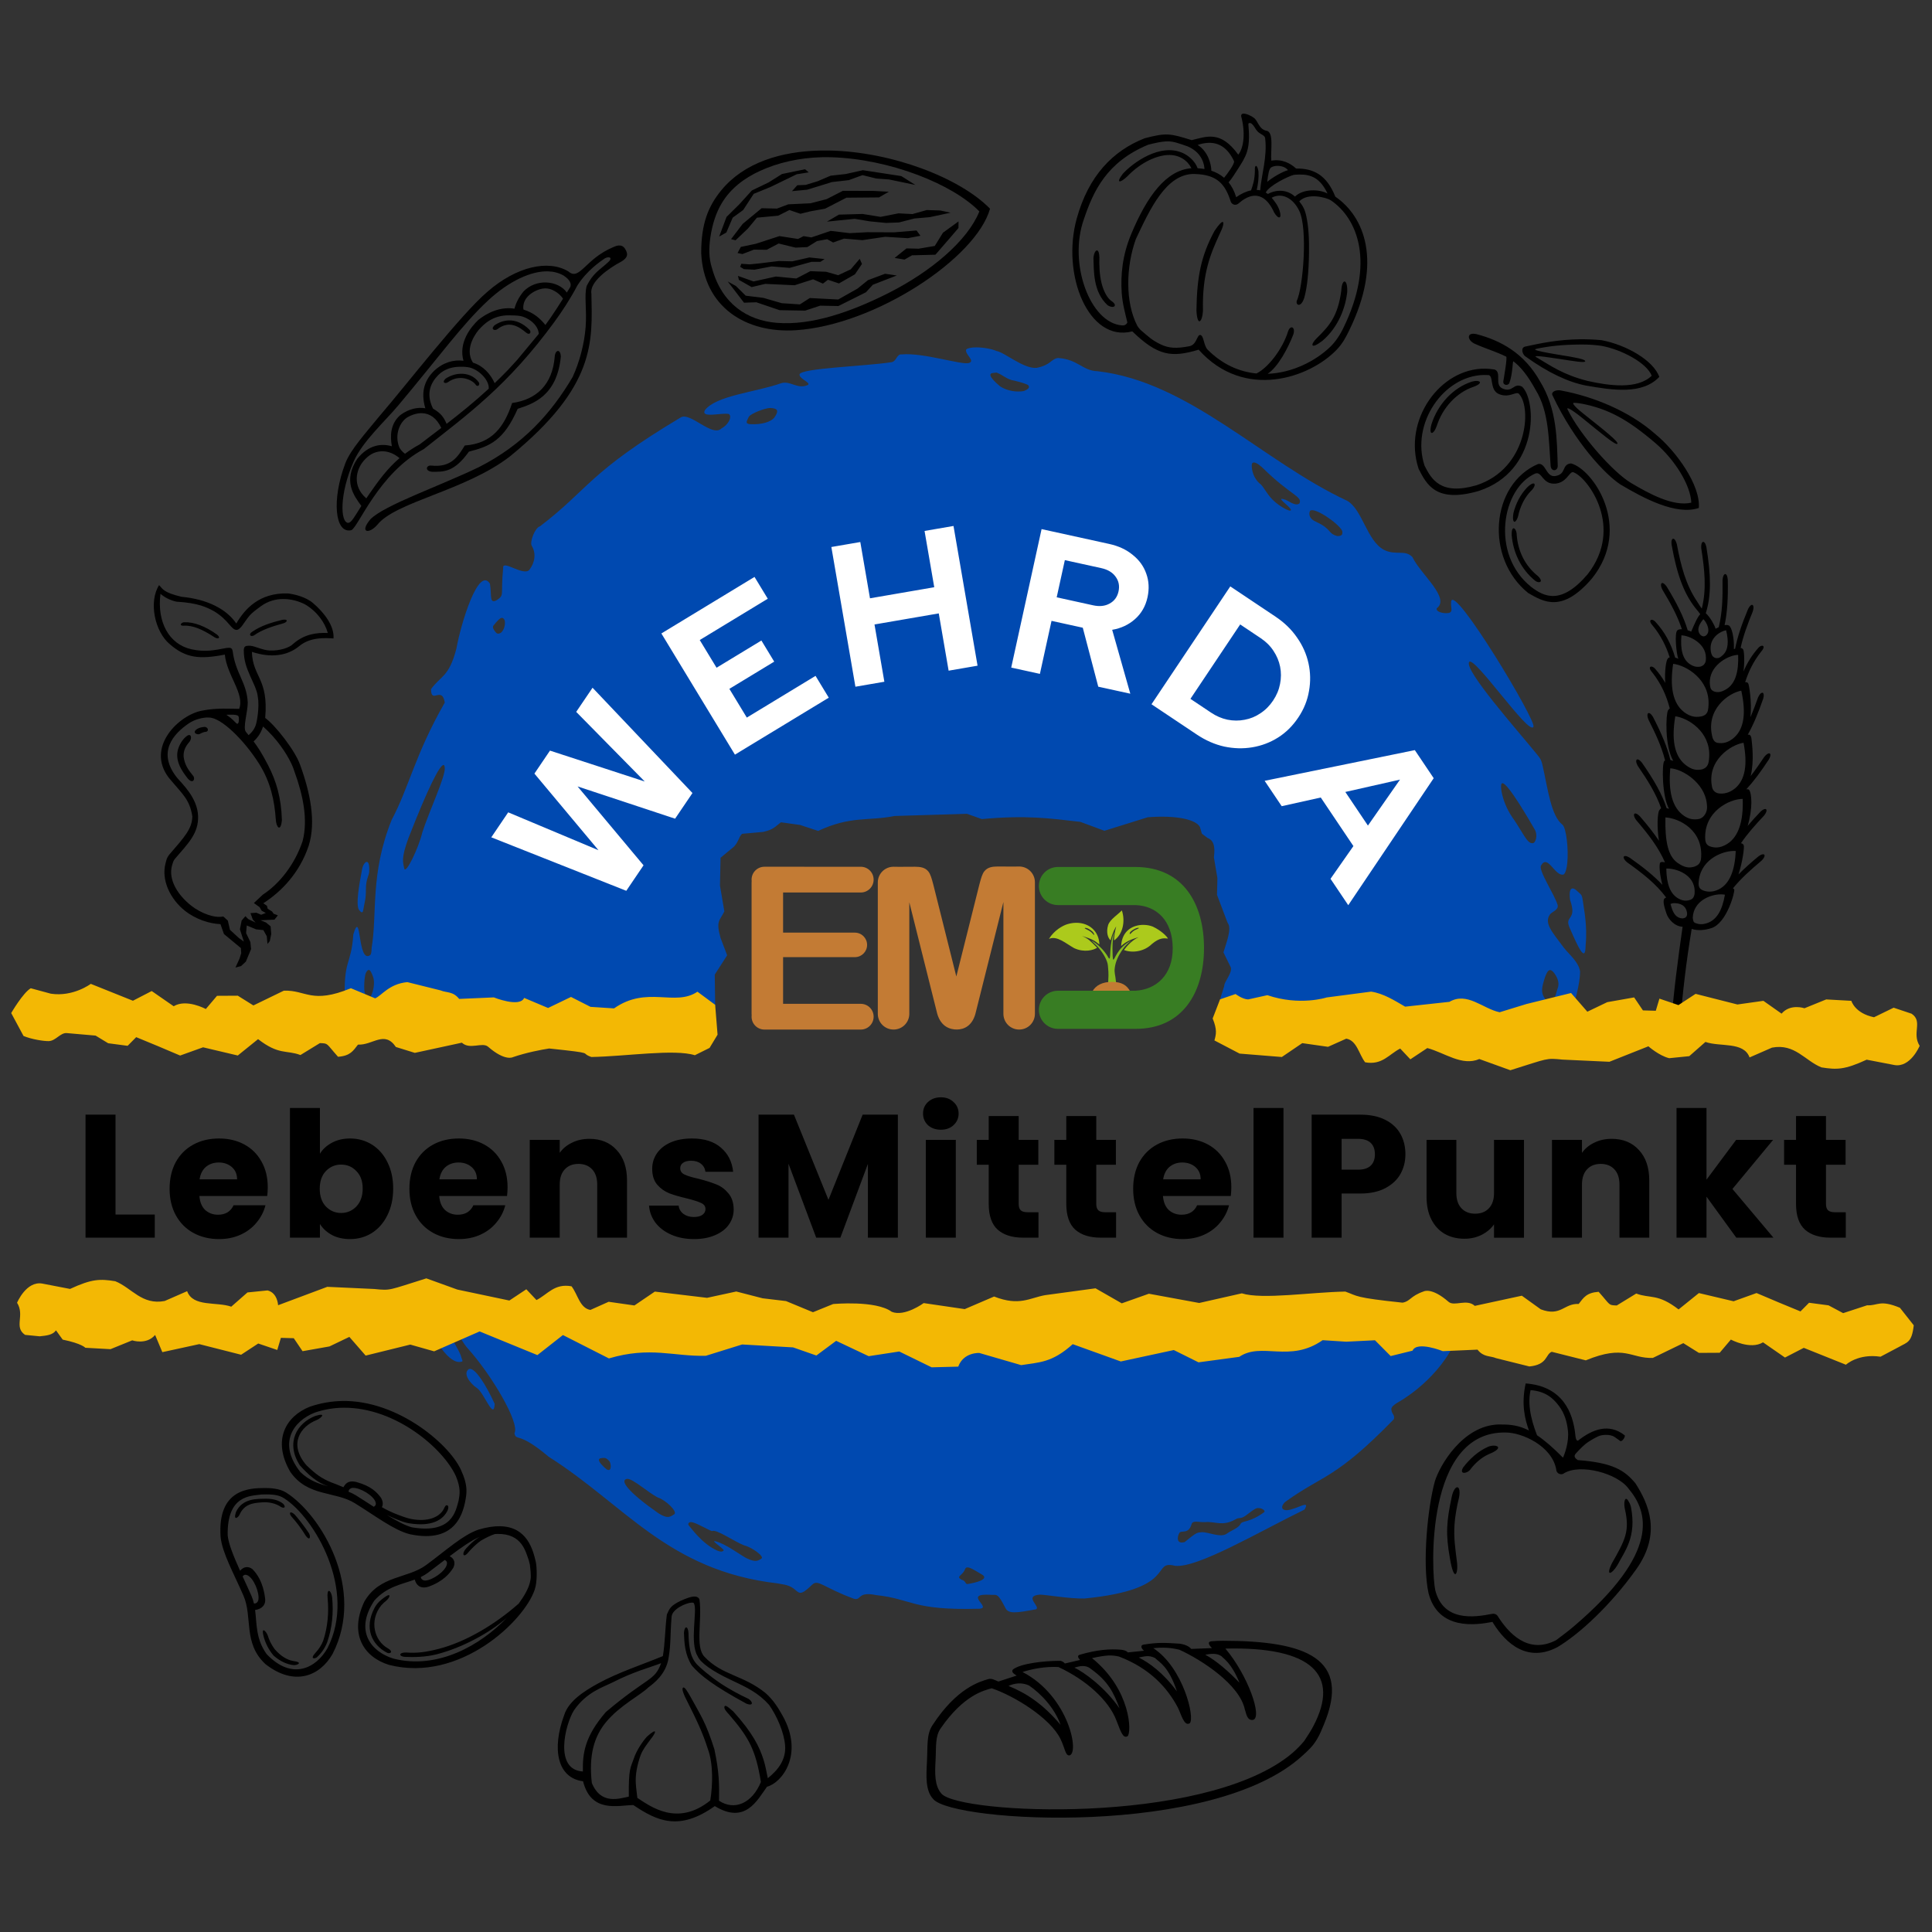 <svg xmlns:dc="http://purl.org/dc/elements/1.1/" xmlns:cc="http://creativecommons.org/ns#" xmlns:rdf="http://www.w3.org/1999/02/22-rdf-syntax-ns#" xmlns:svg="http://www.w3.org/2000/svg" xmlns="http://www.w3.org/2000/svg" xmlns:sodipodi="http://sodipodi.sourceforge.net/DTD/sodipodi-0.dtd" xmlns:inkscape="http://www.inkscape.org/namespaces/inkscape" width="175mm" height="175mm" viewBox="0 0 175 175" id="svg8" inkscape:version="1.0.1 (3bc2e813f5, 2020-09-07)" sodipodi:docname="LMP Logo.svg" inkscape:export-filename="C:\Users\flynn\Downloads\LMP Wichtig\LMP Logo.png" inkscape:export-xdpi="520" inkscape:export-ydpi="520"><rect x="0" y="0" width="175" height="175" fill="#333333" stroke="none"/><defs id="defs2"><rect x="20.767" y="-148.923" width="87.37" height="23.573" id="rect868"></rect><rect x="21.248" y="119.504" width="166.994" height="24.394" id="rect859"></rect><rect x="-68.262" y="-111.39" width="90.223" height="29.633" id="rect1050"></rect><rect x="-107.763" y="13.845" width="138.446" height="41.16" id="rect898"></rect><rect x="21.248" y="119.504" width="157.999" height="20.954" id="rect867"></rect><rect x="-148.923" y="-23.199" width="164.264" height="69.223" id="rect1965"></rect><rect x="198.173" y="-59.796" width="329.142" height="38.629" id="rect1959"></rect><rect x="7.671" y="51.636" width="97.319" height="18.523" id="rect893"></rect><rect x="21.248" y="119.504" width="171.216" height="26.206" id="rect2481"></rect></defs><g inkscape:label="Ebene 1" inkscape:groupmode="layer" id="layer1"><path id="rect892" style="fill:#0049b0;fill-opacity:1;stroke-width:8.562" d="m 88.418,31.466 c -0.398,-7.93e-4 -0.742,0.053 -0.904,0.187 -0.14,0.457 0.863,1.022 0.254,1.228 -0.677,0.201 -4.123,-0.96 -6.106,-0.778 -0.449,-0.053 -0.448,0.661 -0.938,0.707 -2.319,0.364 -8.255,0.537 -8.304,1.111 -0.029,0.398 1.042,0.726 0.763,0.945 -0.953,0.441 -1.594,-0.43 -2.452,-0.147 -2.296,0.815 -5.885,1.102 -6.888,2.444 -0.361,0.731 1.424,0.22 2.137,0.33 0.332,0.088 0.157,0.877 -0.633,1.316 -0.846,0.83 -2.854,-1.559 -3.708,-0.985 -8.346,4.988 -8.285,6.463 -12.728,9.85 -0.459,0.122 -0.945,1.429 -0.749,1.755 0.439,0.732 0.264,1.567 -0.216,2.191 -0.556,0.597 -2.465,-0.978 -2.37,-0.165 -0.247,2.543 0.149,2.396 -0.571,2.901 -0.7,0.388 -0.454,-0.403 -0.625,-1.485 -1.033,-1.622 -2.625,3.572 -3.035,5.859 -0.675,2.622 -1.413,2.455 -2.303,3.692 0.003,1.411 0.99,-0.337 1.245,1.216 -2.723,4.771 -3.202,7.598 -4.819,10.645 -1.962,4.917 -1.283,8.452 -1.801,11.54 -0.023,0.138 0.011,0.523 -0.129,0.687 -1.176,0.845 -0.786,-4.357 -1.534,-1.868 -0.198,2.888 -0.907,2.16 -0.768,6.08 0.199,0.769 0.362,1.509 0.502,2.228 h 8.452 l 24.105,0.24 0.031,-0.76 0.454,-1.415 -0.037,-2.736 1.123,-1.749 -0.6,-1.577 c -0.434,-1.57 -0.084,-1.519 0.345,-2.402 l -0.396,-2.338 0.053,-2.518 1.075,-0.889 c 0.536,-0.402 0.542,-0.979 0.874,-1.28 l 1.904,-0.172 c 0.975,-0.213 1.105,-0.495 1.614,-0.871 l 1.737,0.241 1.636,0.541 c 2.96,-1.387 4.527,-0.874 6.926,-1.354 l 6.561,-0.196 1.335,0.477 c 4.054,-0.369 6.109,-0.071 8.932,0.253 l 2.177,0.807 3.925,-1.225 c 2.742,-0.209 4.389,0.243 4.727,0.884 l 0.175,0.603 0.516,0.39 c 0.782,0.277 0.615,1.336 0.574,1.756 l 0.317,1.88 -0.037,1.513 0.96,2.536 c 0.415,0.491 -0.119,1.82 -0.375,2.677 l 0.666,1.365 c 0.144,0.527 -0.605,1.276 -0.599,1.688 l -0.376,1.2 0.592,1.373 0.217,1.2 30.823,-0.692 c 0.541,-1.726 0.962,-3.274 0.983,-4.379 -0.117,-0.877 -0.972,-1.538 -1.479,-2.183 -1.054,-1.421 -1.833,-2.242 -1.231,-3.034 0.2,-0.228 0.803,-0.404 0.666,-0.855 -0.284,-0.936 -1.77,-3.143 -1.493,-3.553 0.609,-1.08 1.249,1.025 2.044,0.818 0.172,-0.14 0.277,-0.528 0.328,-1.022 0.129,-1.25 -0.086,-3.177 -0.427,-3.481 -1.057,-0.821 -1.33,-3.273 -1.805,-5.354 -0.099,-0.436 -0.158,-0.608 -0.494,-1.006 -1.812,-2.228 -6.567,-7.587 -6.171,-8.37 0.383,-0.745 5.462,6.72 5.83,5.854 0.378,-0.411 -7.293,-13.145 -7.452,-11.323 -0.067,0.49 0.217,0.903 -0.212,1.01 -0.457,0.08 -1.19,-0.086 -1.092,-0.426 1.267,-0.919 -1.464,-3.084 -2.196,-4.626 -0.662,-0.725 -1.532,-0.121 -2.59,-0.669 -1.53,-0.805 -1.957,-3.663 -3.319,-4.436 -7.666,-3.568 -14.322,-10.792 -22.613,-11.739 -1.362,-0.034 -1.781,-1.085 -3.59,-1.199 -0.633,0.086 -0.622,0.628 -1.934,0.895 -1.19,0.105 -2.91,-1.419 -3.64,-1.528 -0.365,-0.178 -1.177,-0.329 -1.84,-0.33 z m 1.858,2.284 c 0.564,0.204 0.937,0.641 1.616,0.731 0.455,0.117 1.125,0.285 1.273,0.436 0.088,0.188 0.035,0.312 -0.428,0.504 -0.595,0.109 -1.446,0.021 -2.138,-0.415 -1.069,-0.905 -1.03,-1.192 -0.638,-1.222 0.108,-0.012 0.208,-0.036 0.315,-0.035 z m -20.508,3.205 c 0.578,0.036 0.879,0.158 0.354,0.892 -0.289,0.345 -1.103,0.643 -2.198,0.572 h -5.29e-4 c -0.458,-0.05 -0.28,-0.271 -0.098,-0.661 0.164,-0.299 1.499,-0.812 1.943,-0.804 z m 43.781,4.936 c 0.246,-0.029 0.694,0.359 0.871,0.533 2.433,2.403 3.607,2.555 3.28,3.177 -0.375,0.306 -1.076,-0.315 -1.362,-0.366 -0.831,-0.269 0.385,0.564 0.561,0.868 0.246,0.426 -0.928,-0.14 -1.609,-0.822 -0.565,-0.566 -0.745,-1.057 -1.091,-1.409 0,0 -0.739,-0.476 -0.817,-1.623 -0.016,-0.245 0.055,-0.345 0.167,-0.359 z m 5.262,4.321 c 0.024,-0.002 0.05,-0.002 0.077,0 0.767,0.054 2.87,1.624 2.698,2.033 0.05,0.369 -0.478,0.305 -0.478,0.305 -0.855,-0.243 -0.482,-0.629 -1.846,-1.259 -0.696,-0.287 -0.722,-0.727 -0.611,-1.001 0.033,-0.047 0.088,-0.072 0.16,-0.078 z m -73.345,9.753 v 5.29e-4 c 0.086,-1.08e-4 0.162,0.059 0.233,0.19 0.083,0.206 0.055,0.777 -0.281,1.119 -0.134,0.116 -0.333,0.174 -0.456,0.058 -0.148,-0.14 -0.389,-0.47 -0.281,-0.65 0.353,-0.431 0.595,-0.717 0.785,-0.717 z m -5.315,13.33 c 0.08,-0.016 0.124,0.068 0.134,0.241 0.101,0.739 -1.43,3.983 -2.037,5.878 -0.322,1.377 -1.496,3.824 -1.631,3.256 -0.109,-0.562 -0.302,-0.888 0.368,-2.722 1.809,-4.642 2.821,-6.583 3.166,-6.653 z m 95.943,1.647 c 0.518,0.008 2.543,3.543 2.914,4.181 0.326,0.549 0.065,1.287 -0.187,1.25 -0.463,0.048 -0.773,-0.758 -1.656,-2.085 -1.153,-1.538 -1.341,-3.29 -1.116,-3.334 0.013,-0.007 0.029,-0.011 0.045,-0.011 z M 33.237,78.07 c -0.165,-0.019 -0.378,0.3 -0.442,0.688 -0.261,1.36 -0.57,3.101 -0.295,3.637 0.244,0.311 0.352,0.337 0.404,0.026 0.132,-0.782 0.246,-0.973 0.24,-1.859 -0.005,-0.999 0.318,-1.248 0.301,-1.704 0.02,-0.552 -0.08,-0.772 -0.208,-0.788 z m 109.238,2.405 c -0.233,-0.022 -0.367,0.278 -0.254,1.057 0.675,1.916 -0.576,1.339 -0.031,2.536 0.77,1.756 1.418,3.188 1.433,1.593 0.183,-1.88 -0.168,-3.342 -0.245,-4.027 -0.098,-0.67 -0.138,-0.552 -0.538,-0.943 -0.133,-0.13 -0.259,-0.206 -0.365,-0.217 z m -109.075,7.379 c 0.114,7.9e-4 0.243,0.184 0.413,0.683 0.13,0.445 0.07,1.204 -0.305,1.882 -0.17,0.268 -0.256,-0.013 -0.446,-0.418 -0.139,-0.328 -0.058,-1.591 0.082,-1.881 0.086,-0.157 0.167,-0.266 0.256,-0.266 z m 107.027,0.015 c 0.104,0.011 0.209,0.105 0.324,0.236 0.22,0.286 0.566,0.851 0.342,1.414 -0.149,0.4 -0.146,0.833 -0.501,1.034 -0.191,0.125 -0.369,0.2 -0.568,0.001 -0.581,-0.659 -0.272,-1.331 -0.14,-1.846 0.202,-0.648 0.371,-0.857 0.544,-0.838 z M 38.001,118.403 c 1.249,3.005 2.708,5.259 3.814,4.935 0.162,-0.019 0.015,-0.227 -0.019,-0.362 -0.233,-0.938 -1.249,-1.787 -0.828,-2.836 0.286,-0.246 0.523,1.022 1.419,2.018 2.105,2.341 4.735,6.739 4.209,7.671 0.189,0.766 0.309,-0.244 3.103,2.123 6.922,4.375 10.803,10.32 20.732,11.471 0.237,0.068 0.967,0.08 1.461,0.471 0.538,0.425 0.576,0.705 1.666,-0.345 0.55,-0.54 0.972,0.227 3.78,1.263 0.72,0.205 0.269,-0.687 2.023,-0.329 3.339,0.365 3.192,1.401 9.356,1.236 1.205,-0.085 -1.633,-1.433 1.092,-1.259 0.487,0.019 0.56,-0.177 1.251,1.173 0.265,0.571 0.97,0.477 2.779,0.136 0.47,-0.223 -1.171,-1.201 0.348,-1.328 0.633,0.011 2.639,0.381 4.046,0.351 8.579,-0.841 5.967,-3.526 8.2,-2.961 2.022,0.23 7.606,-3.083 11.727,-5.092 0.582,-0.968 -0.694,-0.017 -1.583,0.055 -0.72,0.004 -0.42,-0.602 -0.052,-0.83 3.355,-2.404 4.439,-1.977 9.731,-7.412 0.113,-0.432 -0.221,-0.453 -0.229,-0.923 0.026,-0.395 0.898,-0.717 1.347,-1.076 0,0 3.575,-2.232 4.79,-5.916 0.011,-0.034 0.026,-0.062 0.038,-0.095 l -48.343,-0.077 z m 4.561,5.588 c -0.034,10e-4 -0.065,0.008 -0.095,0.022 -0.597,0.413 0.182,1.357 0.714,1.701 0.649,0.391 1.573,3.046 1.626,1.441 -0.844,-1.829 -1.742,-3.181 -2.244,-3.164 z m 12.142,8.063 v 5.3e-4 c 0.14,0.002 0.293,0.061 0.509,0.319 0.155,0.242 0.206,1.007 -0.274,0.713 -0.84,-0.711 -0.791,-0.981 -0.483,-1.005 0.085,-0.009 0.164,-0.029 0.248,-0.027 z m 2.105,1.898 v 5.3e-4 c 0.521,-0.018 1.898,1.242 2.773,1.691 0.7,0.209 1.831,1.289 1.491,1.519 -0.332,0.198 -0.549,0.468 -1.436,-0.095 -2.738,-1.914 -3.441,-2.915 -2.921,-3.094 0.027,-0.013 0.058,-0.02 0.092,-0.021 z m 57.236,2.648 v 5.3e-4 c 0.312,0.027 0.606,0.249 0.461,0.375 -1.304,0.947 -1.924,0.754 -2.118,1.025 -0.19,0.42 -0.824,0.599 -1.236,0.898 -0.564,0.44 -1.683,-0.143 -2.311,-0.111 -0.399,0.035 -0.43,-0.016 -1.534,0.891 -0.768,0.217 -0.671,-0.47 -0.503,-0.783 0.153,-0.378 0.841,0.18 1.138,-0.864 0.114,-0.35 0.688,-0.12 1.256,-0.162 0.918,-0.067 1.53,0.418 2.726,-0.253 0.266,-0.177 0.375,-0.043 0.696,-0.202 0.312,-0.154 0.676,-0.527 1.122,-0.766 0.092,-0.045 0.198,-0.058 0.302,-0.049 z m -51.416,1.272 v 5.3e-4 c 0.041,0.004 0.086,0.012 0.136,0.027 0.593,0.178 1.63,0.82 1.751,0.781 v -5.3e-4 c 0.387,-0.178 1.954,0.929 2.888,1.3 0.687,0.156 1.867,1.009 1.566,1.201 -0.296,0.166 -0.477,0.387 -1.376,-0.052 -0.568,-0.305 -1.88,-1.299 -2.782,-1.52 -0.543,-0.133 0.841,0.704 0.73,0.836 -0.115,0.136 -0.314,0.118 -0.549,0.017 -1.394,-0.601 -2.436,-2.124 -2.595,-2.28 -0.108,-0.107 -0.053,-0.335 0.231,-0.31 z m 24.976,4.105 c 0.265,-0.028 0.752,0.301 1.417,0.691 0.507,0.388 -0.566,0.687 -1.386,0.813 -0.211,0.025 -0.148,-0.309 -0.542,-0.391 -0.56,-0.323 0.101,-0.345 0.321,-0.957 0.038,-0.099 0.102,-0.148 0.19,-0.157 z" sodipodi:nodetypes="scccccccccccccccccccccccccccccccccccccccccccccccccccccccccccccccccsccccscccccccccccccscccccccscccccssccssccsscccccsccccsccsccccsccccccccccccccscccccssccccscccccccccccccccsccccccccccccccccsccccccccccccccccccccccccccccccccccccccccccccscscsccccsscsccccs" inkscape:export-xdpi="520" inkscape:export-ydpi="520"></path><path id="rect1432" style="fill:#000000;fill-opacity:1;stroke-width:8.562" d="m 151.553,48.795 c -0.107,0.006 -0.183,0.182 -0.143,0.528 0.51,2.86 1.175,4.628 2.394,6.039 0.073,0.085 0.128,0.183 0.206,0.266 -0.283,0.302 -0.547,0.954 -0.823,1.586 -0.052,-0.034 -0.173,-0.082 -0.317,-0.125 -0.348,-1.175 -0.969,-2.43 -1.904,-3.958 -0.174,-0.249 -0.328,-0.343 -0.421,-0.318 h -5.3e-4 c -0.118,0.033 -0.135,0.262 0.04,0.609 0.73,1.217 1.364,2.355 1.76,3.574 -0.171,-0.006 -0.325,0.017 -0.409,0.102 -0.281,0.222 -0.093,2.112 0.085,2.581 -0.053,-0.039 -0.159,-0.08 -0.281,-0.11 -0.389,-1.305 -0.95,-2.326 -1.796,-3.25 -0.117,-0.125 -0.249,-0.182 -0.343,-0.177 -0.019,0.001 -0.037,0.005 -0.053,0.012 v -5.29e-4 c -0.11,0.046 -0.113,0.224 0.159,0.519 0.747,0.917 1.217,1.869 1.535,2.875 -0.064,0.016 -0.122,0.041 -0.159,0.083 -0.17,0.167 -0.316,1.16 -0.243,2.225 -0.263,-0.459 -0.571,-0.886 -0.933,-1.295 -0.115,-0.127 -0.247,-0.186 -0.341,-0.182 -0.156,0.007 -0.208,0.19 0.097,0.532 0.818,1.039 1.289,2.116 1.585,3.261 -0.056,0.036 -0.104,0.092 -0.161,0.174 -0.188,0.335 -0.319,3.21 0.477,4.574 -0.065,-0.027 -0.16,-0.057 -0.261,-0.081 -0.276,-1.147 -0.795,-2.393 -1.577,-3.904 -0.134,-0.224 -0.261,-0.332 -0.354,-0.347 -0.155,-0.025 -0.214,0.211 -0.048,0.61 0.639,1.261 1.189,2.438 1.498,3.677 -0.03,0.02 -0.057,0.044 -0.082,0.074 -0.202,0.263 -0.207,3.157 0.44,4.315 -0.088,-0.029 -0.15,-0.047 -0.217,-0.068 -0.404,-1.236 -1.127,-2.526 -2.236,-4.113 -0.162,-0.204 -0.303,-0.295 -0.397,-0.298 -0.157,-0.004 -0.183,0.238 0.034,0.611 0.88,1.282 1.637,2.479 2.1,3.809 -0.051,0.041 -0.101,0.1 -0.161,0.182 -0.167,0.239 -0.236,1.527 -0.034,2.77 -0.464,-0.689 -1.031,-1.414 -1.729,-2.218 -0.183,-0.186 -0.332,-0.262 -0.426,-0.254 -0.156,0.012 -0.158,0.255 0.098,0.604 1.076,1.261 2.003,2.44 2.602,3.823 -0.159,-0.038 -0.349,-0.059 -0.428,0.025 -0.126,0.132 -0.054,1.117 0.195,2.014 -0.746,-0.795 -1.708,-1.581 -2.961,-2.459 -0.148,-0.091 -0.27,-0.138 -0.361,-0.15 -0.034,-0.005 -0.064,-0.005 -0.089,0 -0.177,0.032 -0.132,0.278 0.217,0.569 1.391,0.992 2.608,1.937 3.535,3.187 -0.049,0.016 -0.1,0.045 -0.146,0.09 -0.206,0.191 7.9e-4,0.862 0.174,1.363 0.146,0.464 0.703,1.162 1.46,1.195 -0.416,2.927 -0.842,6.041 -1.042,9.049 h 0.79 c 0.248,-3.013 0.573,-5.844 1.076,-8.853 0.588,0.192 1.221,0.109 1.792,-0.075 1.409,-0.457 2.155,-3.358 2.059,-3.502 -0.036,-0.056 -0.081,-0.084 -0.116,-0.099 0.729,-0.894 1.61,-1.681 2.586,-2.502 0.309,-0.302 0.348,-0.542 0.196,-0.58 -0.023,-0.006 -0.05,-0.007 -0.081,-0.003 -0.093,0.012 -0.223,0.069 -0.381,0.183 -0.704,0.581 -1.299,1.12 -1.816,1.642 0.371,-1.146 0.549,-2.485 0.472,-2.653 -0.077,-0.131 -0.163,-0.163 -0.252,-0.17 0.588,-0.864 1.304,-1.665 2.093,-2.504 0.272,-0.336 0.282,-0.578 0.127,-0.598 -0.093,-0.012 -0.246,0.056 -0.438,0.233 -0.436,0.456 -0.822,0.884 -1.172,1.298 0.482,-1.601 0.373,-3.002 0.119,-3.277 -0.061,-0.054 -0.151,-0.053 -0.236,-0.043 0.66,-0.717 1.319,-1.601 2.039,-2.702 0.193,-0.34 0.169,-0.54 0.035,-0.552 -0.104,-0.01 -0.275,0.094 -0.461,0.333 -0.407,0.611 -0.806,1.189 -1.224,1.727 0.346,-1.408 0.111,-2.968 0.081,-3.327 -0.043,-0.394 -0.169,-0.448 -0.345,-0.415 0.498,-0.887 0.945,-1.95 1.399,-3.266 0.104,-0.377 0.031,-0.565 -0.102,-0.544 -0.104,0.016 -0.244,0.158 -0.366,0.435 -0.22,0.621 -0.442,1.215 -0.683,1.782 0.135,-1.452 -0.135,-2.954 -0.202,-3.054 -0.06,-0.111 -0.165,-0.128 -0.28,-0.111 0.301,-0.966 0.748,-1.885 1.45,-2.776 0.304,-0.343 0.253,-0.526 0.097,-0.532 -0.094,-0.004 -0.225,0.055 -0.341,0.182 -0.579,0.653 -1.018,1.351 -1.357,2.156 0.121,-0.944 0.058,-1.89 -0.031,-2.001 -0.063,-0.085 -0.142,-0.123 -0.229,-0.136 0.232,-1.088 0.633,-2.157 1.097,-3.295 0.12,-0.37 0.069,-0.594 -0.053,-0.608 -0.095,-0.011 -0.233,0.105 -0.368,0.378 -0.578,1.384 -0.968,2.545 -1.176,3.599 -0.037,0.01 -0.074,0.02 -0.111,0.028 0.045,-0.977 -0.179,-1.987 -0.456,-2.136 -0.103,-0.052 -0.237,-0.056 -0.385,-0.029 0.246,-1.139 0.326,-2.466 0.289,-4.138 -0.03,-0.346 -0.138,-0.504 -0.244,-0.489 -0.106,0.015 -0.21,0.204 -0.232,0.549 0.021,1.527 -0.009,2.92 -0.342,4.261 -0.096,0.044 -0.193,0.092 -0.285,0.142 -0.114,-0.373 -0.505,-1.049 -0.829,-1.347 -0.019,-0.021 -0.038,-0.042 -0.058,-0.064 0.504,-1.608 0.476,-3.408 0.05,-6.005 -0.155,-0.678 -0.518,-0.564 -0.463,0.126 0.303,1.947 0.495,3.684 0.051,5.463 -0.156,-0.191 -0.262,-0.396 -0.395,-0.592 -1.055,-1.552 -1.498,-3.272 -1.868,-5.246 -0.088,-0.334 -0.228,-0.498 -0.335,-0.492 z m 2.737,7.289 c 0.291,0.262 0.746,1.157 0.188,1.511 -0.129,0.066 -0.193,0.057 -0.31,0.01 -0.109,-0.053 -0.219,-0.149 -0.287,-0.326 -0.131,-0.347 0.034,-0.75 0.409,-1.195 z m 2.06,1.004 c 0.251,1.013 0.197,1.789 -0.289,2.243 -0.26,0.239 -0.36,0.291 -0.584,0.284 -0.13,-0.004 -0.315,-0.094 -0.398,-0.25 -0.12,-0.249 -0.137,-0.489 -0.133,-0.703 0.015,-0.946 0.88,-1.481 1.404,-1.574 z m -4.048,0.461 c 0.729,0.018 2.204,0.719 2.218,1.998 0.002,0.144 0.011,0.276 -0.054,0.455 -0.088,0.217 -0.218,0.299 -0.407,0.368 -0.277,0.072 -0.612,0.045 -1.002,-0.217 -0.658,-0.449 -0.865,-1.359 -0.753,-2.604 z m 5.139,1.771 c 0.057,1.51 -0.245,2.595 -1.056,3.097 -0.459,0.279 -0.763,0.322 -1.082,0.231 -0.301,-0.122 -0.367,-0.248 -0.413,-0.567 -0.021,-0.161 -0.024,-0.316 -0.011,-0.464 0.126,-1.468 1.769,-2.297 2.562,-2.296 z m -5.888,0.809 c 1.15,0.126 3.34,1.393 3.204,3.747 -0.009,0.159 -0.017,0.317 -0.06,0.492 -0.081,0.294 -0.259,0.425 -0.508,0.503 -0.473,0.109 -0.998,0.123 -1.647,-0.371 -1.042,-0.806 -1.294,-2.326 -0.989,-4.37 z m 6.172,2.432 c 0.426,1.932 0.291,3.401 -0.637,4.237 -0.583,0.516 -1.074,0.562 -1.529,0.485 -0.231,-0.052 -0.353,-0.216 -0.434,-0.45 -0.697,-2.55 1.443,-4.065 2.6,-4.273 z M 151.747,64.881 c 1.13,0.145 3.188,1.375 3.073,3.653 -0.01,0.19 -0.02,0.364 -0.076,0.591 -0.074,0.263 -0.249,0.478 -0.604,0.572 -0.464,0.082 -0.877,0.051 -1.484,-0.428 -1.027,-0.825 -1.252,-2.35 -0.909,-4.388 z m 6.183,2.398 c 0.362,1.9 0.183,3.332 -0.761,4.124 -0.526,0.434 -1.042,0.515 -1.464,0.467 -0.236,-0.031 -0.523,-0.176 -0.617,-0.533 -0.534,-2.455 1.705,-3.887 2.841,-4.058 z m -6.635,2.315 c 1.103,0.055 3.099,1.316 3.304,3.17 0.022,0.196 0.047,0.369 0.002,0.607 -0.077,0.369 -0.33,0.716 -0.693,0.809 -0.136,0.027 -0.265,0.037 -0.399,0.038 -0.289,0.002 -0.593,-0.067 -0.969,-0.319 -1.088,-0.743 -1.43,-2.246 -1.246,-4.305 z m 6.558,2.768 c 0.074,1.978 -0.356,3.434 -1.418,4.091 -0.681,0.413 -1.173,0.353 -1.609,0.189 -0.226,-0.112 -0.342,-0.297 -0.367,-0.611 -0.145,-2.548 2.237,-3.67 3.395,-3.669 z m -7.002,1.68 c 1.219,0.061 3.492,1.142 3.225,3.771 -0.075,0.44 -0.302,0.572 -0.578,0.683 -0.466,0.137 -0.871,0.13 -1.541,-0.336 -0.866,-0.602 -1.149,-1.942 -1.105,-4.117 z m 6.165,3.036 c 0.074,-0.001 0.144,5.3e-4 0.209,0.006 -0.082,1.753 -0.543,2.978 -1.544,3.478 -0.597,0.292 -1.099,0.226 -1.471,0.071 -0.174,-0.087 -0.356,-0.225 -0.352,-0.572 0.046,-2.135 2.051,-2.962 3.158,-2.983 z m -6.084,1.596 c 0.792,-0.044 2.614,0.497 2.569,2.122 -0.002,0.085 -0.004,0.169 -0.023,0.264 -0.07,0.253 -0.148,0.349 -0.344,0.439 -0.295,0.105 -0.623,0.145 -1.073,-0.092 -0.781,-0.419 -1.106,-1.343 -1.129,-2.734 z m 4.944,2.335 c 0.139,3.7e-5 0.264,0.012 0.368,0.034 -0.247,1.413 -0.735,2.265 -1.598,2.567 -0.475,0.162 -0.78,0.113 -1.074,0.002 -0.159,-0.06 -0.216,-0.177 -0.242,-0.491 0.064,-1.502 1.571,-2.111 2.546,-2.111 z m -4.199,0.797 c 0.498,0.009 1.068,0.189 1.141,0.942 -0.004,0.201 -0.039,0.279 -0.166,0.368 -0.134,0.07 -0.253,0.097 -0.479,0.037 -0.451,-0.123 -0.681,-0.565 -0.858,-1.276 0.105,-0.031 0.195,-0.074 0.361,-0.071 z" sodipodi:nodetypes="ccsccccccccccccccccccccsccccccsccccccscccccsccccccccccccccccccccccccccscccccccccccscccccscccccsccccccsccccccccscscccccccccccsccsccccccccscccsccccccccccsccccccccccsccscccccccccccccccccccccsccccssccccsccccsc" inkscape:export-xdpi="520" inkscape:export-ydpi="520"></path><path id="rect1118" style="fill:#f3b804;fill-opacity:1;stroke-width:8.562" d="m 36.896,88.96 c -1.669,0.159 -2.333,1.236 -2.915,1.469 l -2.195,-0.915 c -3.579,1.471 -4.051,0.147 -6.077,0.221 l -2.757,1.338 -1.412,-0.883 -1.883,0.011 -1.013,1.196 c 0,0 -1.76,-0.955 -2.912,-0.251 l -1.99,-1.378 -1.702,0.879 -3.817,-1.53 c 0,0 -1.587,1.198 -3.614,0.892 L 2.787,89.516 c -0.709,0.412 -1.772,2.247 -1.772,2.247 l 1.116,2.075 c 0.736,0.308 1.865,0.479 2.287,0.465 0.63,-0.021 1.039,-0.761 1.617,-0.728 l 2.624,0.229 1.139,0.692 1.763,0.233 0.776,-0.784 1.967,0.812 2.012,0.853 2.078,-0.746 3.144,0.743 1.838,-1.483 c 1.897,1.469 2.559,0.961 3.837,1.44 l 1.763,-1.08 c 0.792,0.031 0.534,-0.002 1.643,1.239 1.109,-0.084 1.363,-0.531 1.808,-1.103 1.331,0.072 2.401,-1.316 3.431,0.215 l 1.717,0.533 4.261,-0.922 c 0.724,0.674 1.854,-0.086 2.375,0.367 1.551,1.352 2.258,0.941 2.258,0.941 1.217,-0.418 2.565,-0.672 3.273,-0.782 4.406,0.462 2.673,0.361 3.822,0.77 3.125,-0.053 7.519,-0.744 9.375,-0.16 l 1.333,-0.663 0.724,-1.197 -0.218,-2.708 -1.604,-1.186 c -2.041,1.381 -4.573,-0.58 -7.554,1.511 l -2.131,-0.138 -1.769,-0.899 -2.077,1.001 -2.167,-0.914 c -0.39,0.904 -2.747,-0.045 -2.747,-0.045 l -3.138,0.138 c -0.564,-0.707 -1.128,-0.537 -1.691,-0.774 z m 87.307,0.86 -4.034,0.529 c 0,0 -2.421,0.796 -5.371,-0.206 l -1.746,0.385 c -0.524,-0.021 -1.134,-0.49 -1.134,-0.49 l -1.406,0.482 -0.669,1.732 c 0.415,1.025 0.317,1.422 0.159,1.99 l 2.281,1.192 3.826,0.309 1.849,-1.256 2.335,0.333 1.652,-0.738 c 0.964,0.16 1.146,1.416 1.708,2.139 1.552,0.289 2.178,-0.745 3.178,-1.244 l 0.919,0.976 1.536,-1.02 c 1.57,0.416 3.141,1.672 4.711,0.993 l 2.812,1.015 c 3.488,-1.091 3.194,-1.112 4.713,-0.963 l 4.259,0.197 3.53,-1.402 c 0,0 0.972,0.858 1.883,1.077 l 1.819,-0.183 1.466,-1.289 c 1.332,0.468 3.473,-0.052 3.996,1.404 l 2.033,-0.889 c 2.072,-0.396 2.986,1.193 4.48,1.79 1.382,0.219 2.099,0.224 4.095,-0.698 l 2.501,0.483 c 1.462,0.27 2.298,-1.735 2.298,-1.735 -0.73,-1.167 0.321,-2.198 -0.726,-2.91 l -1.629,-0.547 -1.779,0.866 c -1.75,-0.363 -2.051,-1.488 -2.051,-1.488 l -2.279,-0.127 -1.968,0.799 c 0,0 -1.284,-0.443 -2.075,0.489 l -1.646,-1.161 -2.353,0.331 -3.79,-0.962 -1.552,1.018 -1.723,-0.586 -0.329,1.099 -1.166,-0.034 -0.796,-1.176 -2.436,0.431 -1.802,0.864 -1.476,-1.693 -4.041,0.997 -2.428,0.745 c -1.516,-0.314 -2.936,-1.879 -4.548,-0.943 l -4.011,0.437 c -0.969,-0.558 -1.947,-1.193 -3.073,-1.36 z M 38.618,115.794 c -3.488,1.091 -3.194,1.112 -4.713,0.963 l -4.259,-0.197 -4.456,1.667 c 0,0 -0.046,-1.122 -0.957,-1.341 l -1.818,0.183 -1.467,1.289 c -1.332,-0.468 -3.473,0.052 -3.996,-1.404 l -2.033,0.889 c -2.072,0.396 -2.986,-1.193 -4.48,-1.79 -1.382,-0.219 -2.099,-0.224 -4.095,0.698 l -2.501,-0.483 c -1.462,-0.27 -2.297,1.735 -2.297,1.735 0.73,1.167 -0.321,2.197 0.725,2.91 l 1.324,0.13 c 0.605,-0.065 1.175,-0.111 1.477,-0.54 l 0.606,0.839 c 1.75,0.363 2.051,0.739 2.051,0.739 l 2.279,0.127 1.967,-0.799 c 0,0 1.284,0.443 2.075,-0.489 l 0.654,1.558 3.345,-0.728 3.79,0.962 1.552,-1.018 1.723,0.586 0.329,-1.099 1.166,0.034 0.796,1.176 2.436,-0.431 1.803,-0.864 1.476,1.693 4.041,-0.997 2.164,0.611 4.118,-1.802 5.234,2.143 2.312,-1.816 4.166,2.117 c 3.752,-1.112 5.856,-0.16 8.784,-0.239 l 3.285,-1.024 4.614,0.264 2.109,0.736 1.792,-1.331 2.946,1.392 2.769,-0.425 2.933,1.433 2.41,-0.062 c 0.481,-1.322 1.907,-1.238 1.907,-1.238 l 3.794,1.102 c 1.62,-0.261 2.784,-0.198 4.668,-1.899 l 4.354,1.568 4.803,-1.035 2.238,1.113 3.687,-0.497 c 2.041,-1.381 4.574,0.58 7.555,-1.51 l 2.131,0.138 2.611,-0.13 1.422,1.431 1.979,-0.489 c 0.39,-0.904 2.747,0.045 2.747,0.045 l 3.138,-0.138 c 0.564,0.707 1.128,0.537 1.691,0.774 l 3.007,0.749 c 1.669,-0.159 1.444,-1.096 2.026,-1.328 l 3.084,0.775 c 3.579,-1.471 4.052,-0.147 6.078,-0.221 l 2.757,-1.338 1.412,0.883 1.883,-0.011 1.013,-1.196 c 0,0 1.76,0.955 2.912,0.251 l 1.99,1.378 1.702,-0.879 3.817,1.53 c 0,0 1.104,-1.032 3.132,-0.726 l 1.699,-0.9 c 0.709,-0.412 1.136,-0.363 1.313,-1.947 l -1.252,-1.586 c -1.836,-0.768 -2.005,-0.171 -2.97,-0.226 l -2.172,0.712 -1.327,-0.707 -1.763,-0.233 -0.776,0.784 -1.967,-0.812 -2.013,-0.853 -2.078,0.746 -3.144,-0.743 -1.838,1.483 c -1.897,-1.469 -2.559,-0.961 -3.837,-1.44 l -1.763,1.08 c -0.792,-0.031 -0.534,0.002 -1.643,-1.239 -1.109,0.084 -1.362,0.531 -1.808,1.103 -1.331,-0.072 -1.607,1.175 -3.431,0.486 l -1.717,-1.235 -4.261,0.922 c -0.724,-0.674 -1.854,0.086 -2.375,-0.367 -1.551,-1.352 -2.258,-0.941 -2.258,-0.941 -1.217,0.418 -1.209,0.905 -1.916,1.016 -4.406,-0.462 -4.029,-0.594 -5.178,-1.004 -3.125,0.053 -7.519,0.744 -9.376,0.16 l -3.861,0.873 -4.556,-0.838 -2.457,0.871 -2.377,-1.361 -4.559,0.619 c -1.385,0.238 -2.327,1.029 -4.627,0.125 l -2.661,1.14 -3.718,-0.546 c 0,0 -1.717,1.265 -2.891,0.791 -1.438,-1.065 -5.314,-0.704 -5.314,-0.704 l -1.824,0.741 -2.44,-1.01 -2.122,-0.252 -2.385,-0.615 -2.647,0.573 -4.73,-0.565 -1.849,1.256 -2.335,-0.333 -1.652,0.738 c -0.964,-0.16 -1.146,-1.416 -1.708,-2.139 -1.552,-0.289 -2.177,0.745 -3.178,1.244 l -0.919,-0.976 -1.536,1.02 -4.711,-0.993 z" sodipodi:nodetypes="ccccccccccccccccccccccccccccccccccccccccccccccccccccccccccccccccccccccccccccccccccccccccccccccccccccccccccccccccccccccccccccccccccccccccccccccccccccccccccccccccccccccccccccccccccccccccccccccccccccccccccccccccccccccccccccccccccccccc" inkscape:export-xdpi="520" inkscape:export-ydpi="520"></path><path id="rect1144" style="fill:#000000;fill-opacity:1;stroke-width:8.562" d="m 30.966,126.902 c -0.95,0.021 -1.921,0.182 -2.896,0.516 -2.188,0.861 -3.429,3.034 -1.781,5.894 1.585,2.291 4.045,1.732 5.856,2.85 1.913,1.182 3.531,2.44 4.969,2.805 4.264,0.909 4.896,-2.035 5.101,-3.42 0.027,-0.197 0.058,-0.522 0.018,-0.859 -0.053,-0.446 -0.203,-0.934 -0.401,-1.358 -0.902,-2.343 -5.732,-6.54 -10.865,-6.429 z m 0.182,0.61 c 4.729,-0.026 9.043,3.741 10.148,6.203 0.456,1.093 0.345,1.646 0.248,2.195 -0.265,0.951 -0.573,3.049 -4.222,2.438 -0.601,-0.152 -1.414,-0.593 -2.278,-1.12 0.288,0.139 0.571,0.265 0.703,0.32 0.565,0.229 0.899,0.365 1.298,0.43 2.086,0.342 3.105,-0.318 3.507,-1.182 0.145,-0.402 -0.016,-0.475 -0.144,-0.441 -0.076,0.021 -0.169,0.257 -0.274,0.437 -0.379,0.608 -1.346,1.097 -2.91,0.794 -0.373,-0.072 -0.915,-0.271 -1.562,-0.533 -0.09,-0.047 -0.653,-0.276 -1.072,-0.533 0.142,-0.257 0.08,-0.572 -0.076,-0.845 -0.351,-0.474 -0.87,-1.068 -2.253,-1.44 -0.539,-0.124 -0.897,-0.01 -1.153,0.478 -0.362,-0.159 -0.983,-0.401 -1.096,-0.437 -0.899,-0.367 -1.398,-0.731 -2.253,-1.551 -1.664,-1.931 -0.536,-3.531 0.937,-4.104 0.279,-0.117 0.677,-0.457 0.395,-0.473 -0.094,-0.006 -0.264,0.025 -0.539,0.111 -1.649,0.639 -2.714,2.415 -1.392,4.469 0.787,0.881 1.606,1.597 2.562,1.894 -0.845,-0.212 -1.709,-0.51 -2.519,-1.286 -2.086,-2.64 -0.605,-4.63 1.305,-5.382 0.879,-0.301 1.766,-0.438 2.642,-0.443 z m 0.811,7.258 c 0.644,-0.026 1.856,0.677 2.054,1.277 0.029,0.089 0.036,0.163 0.023,0.227 -0.019,0.089 -0.086,0.154 -0.183,0.209 -0.559,-0.361 -1.112,-0.721 -1.619,-1.037 -0.212,-0.133 -0.433,-0.236 -0.66,-0.324 -0.008,-0.191 0.17,-0.342 0.384,-0.351 z m -7.972,0.015 c -1.4,0.006 -4.301,0.078 -4.006,4.428 0.157,1.475 1.172,3.255 2.071,5.317 0.85,1.951 -0.053,4.307 1.99,6.202 2.598,2.037 4.925,1.117 6.087,-0.926 3.004,-5.874 -1.039,-12.594 -4.2,-14.604 -0.621,-0.395 -1.48,-0.415 -1.941,-0.417 z m 0.117,0.578 c 0.864,-0.002 1.263,0.119 1.638,0.357 2.703,1.711 6.626,8.282 3.919,13.577 -1.015,1.784 -3.195,2.967 -5.512,0.527 -0.99,-1.384 -0.879,-2.734 -1.042,-3.994 0.56,-0.07 1.002,-0.418 0.903,-1.078 -0.172,-1.421 -0.732,-2.211 -1.151,-2.626 -0.344,-0.268 -0.78,-0.246 -1.112,0.151 -0.546,-1.212 -1.039,-2.398 -1.122,-3.183 -0.087,-3.698 2.102,-3.595 3.08,-3.723 0.144,-0.005 0.277,-0.008 0.4,-0.008 z m -0.049,0.391 c -0.719,0.019 -2.098,-0.075 -2.683,1.214 -0.27,0.823 0.22,0.525 0.357,0.163 0.508,-1.081 1.604,-0.995 2.107,-1.056 0.532,-0.027 1.086,0.102 1.493,0.344 0.297,0.23 0.618,0.2 0.375,-0.147 -0.02,-0.029 -0.047,-0.058 -0.082,-0.084 -0.436,-0.339 -1.019,-0.442 -1.567,-0.434 z m 2.279,1.239 c -0.111,0.019 -0.089,0.2 0.075,0.387 0.434,0.476 0.88,1.067 1.302,1.751 0.351,0.459 0.447,0.096 0.289,-0.228 -0.424,-0.662 -1.146,-1.553 -1.325,-1.732 -0.16,-0.141 -0.275,-0.188 -0.341,-0.177 z m 18.995,1.252 c -0.56,-0.014 -1.221,0.078 -2.004,0.313 -1.403,0.481 -2.913,1.867 -4.723,3.201 -1.713,1.263 -4.211,0.907 -5.604,3.32 -1.408,2.986 0.006,5.05 2.257,5.729 6.395,1.622 12.238,-3.988 13.18,-6.822 0.247,-0.693 0.199,-2.056 0.099,-2.506 -0.258,-1.108 -0.779,-3.172 -3.204,-3.234 z m -0.286,0.697 c 2.247,-0.046 2.568,1.611 2.856,2.392 0.037,0.139 0.069,0.268 0.097,0.388 0.12,0.999 0.107,1.216 -0.008,1.659 -0.149,0.575 -0.525,1.214 -1.004,1.872 -2.158,1.904 -4.806,3.476 -7.261,4.105 -1.14,0.292 -1.959,0.4 -2.932,0.324 -0.664,-0.019 -0.712,0.353 -0.116,0.398 0.835,0.034 1.885,0.023 2.91,-0.242 2.282,-0.592 4.73,-1.905 6.314,-3.293 -2.362,2.472 -6.251,4.708 -10.252,3.693 -1.965,-0.593 -3.603,-2.455 -1.74,-5.257 1.129,-1.273 2.47,-1.465 3.662,-1.904 0.195,0.698 0.704,0.822 1.252,0.641 1.348,-0.483 1.933,-1.222 2.244,-1.722 0.185,-0.395 0.127,-0.8 -0.334,-1.035 1.002,-0.758 1.99,-1.459 2.726,-1.75 -0.075,0.045 -0.148,0.084 -0.226,0.134 -0.329,0.224 -0.672,0.551 -1.025,0.929 -0.404,0.472 -0.237,0.805 0.103,0.467 0.426,-0.52 0.95,-0.985 1.252,-1.19 0.452,-0.265 0.89,-0.474 1.257,-0.597 0.077,-0.005 0.153,-0.009 0.226,-0.01 z m -4.764,2.36 c 0.102,0.047 0.173,0.106 0.199,0.193 0.018,0.062 0.017,0.137 -0.005,0.228 -0.149,0.614 -1.299,1.414 -1.943,1.441 -0.214,0.009 -0.404,-0.128 -0.411,-0.319 0.219,-0.106 0.43,-0.227 0.631,-0.377 0.479,-0.357 1,-0.76 1.529,-1.166 z m -18.069,1.339 c 0.065,-0.004 0.137,0.014 0.221,0.055 0.566,0.281 1.089,1.581 0.973,2.215 -0.039,0.211 -0.214,0.366 -0.403,0.33 -0.055,-0.237 -0.126,-0.47 -0.227,-0.699 -0.241,-0.546 -0.519,-1.145 -0.797,-1.75 0.068,-0.089 0.142,-0.145 0.233,-0.151 z m 7.573,1.46 c -0.089,0.014 -0.151,0.21 -0.105,0.691 0.116,1.255 0.015,2.552 -0.402,3.823 -0.149,0.377 -0.374,0.735 -0.651,1.037 -0.64,0.692 -0.073,0.586 0.06,0.479 0.406,-0.358 0.735,-0.824 0.944,-1.354 0.468,-1.34 0.585,-2.71 0.46,-4.035 -0.034,-0.372 -0.193,-0.657 -0.307,-0.639 z m 5.426,0.388 c -0.07,0.002 -0.197,0.061 -0.393,0.206 -0.305,0.211 -0.617,0.466 -0.867,0.902 -1.018,1.879 -0.251,3.401 1.096,4.098 0.268,0.158 0.671,-0.074 0.043,-0.418 -1.152,-0.656 -1.69,-2.46 -0.548,-3.871 0.174,-0.194 0.307,-0.301 0.467,-0.434 0.239,-0.222 0.357,-0.489 0.203,-0.484 z m -11.32,3.184 c -0.089,-0.015 -0.126,0.125 -0.008,0.568 0.164,0.591 0.433,1.165 0.898,1.722 0.609,0.532 1.226,0.798 1.812,0.864 0.304,0.027 0.943,-0.251 -0.047,-0.377 -0.541,-0.1 -1.112,-0.43 -1.674,-1.08 -0.319,-0.448 -0.49,-0.821 -0.599,-1.178 -0.066,-0.222 -0.266,-0.5 -0.381,-0.52 z" sodipodi:nodetypes="cccsccscsccccccscscsccccccccscccccsccccscccccccccccccccccccccccccccsccsccsscscsccscccsccccscccccccccccccccccscccscscsccccccccccscccccccsccccccsccccccs" inkscape:export-xdpi="520" inkscape:export-ydpi="520"></path><path id="rect1144-86" style="fill:#000000;fill-opacity:1;stroke-width:8.562" d="m 62.96,144.613 c -0.306,-0.02 -0.778,0.152 -1.307,0.387 -0.921,0.457 -0.993,0.675 -1.248,1.241 -0.166,1.267 -0.162,2.598 -0.364,3.769 -1.956,0.806 -4.027,1.471 -5.854,2.469 -1.319,0.72 -2.681,1.621 -3.075,2.849 -1.156,3.111 -0.626,5.723 1.7,6.019 0.735,2.91 3.157,2.177 4.553,2.153 2.133,1.435 4.141,2.401 7.38,0.096 2.768,1.69 3.846,-0.538 4.73,-1.756 1.316,-0.329 3.396,-2.902 1.408,-6.441 -0.367,-0.652 -0.805,-1.391 -1.545,-2.048 -2.032,-1.642 -3.927,-1.583 -5.535,-3.291 -0.847,-0.9 -0.196,-3.2 -0.441,-5.158 -0.039,-0.178 -0.22,-0.276 -0.403,-0.288 z m -0.287,0.553 c 0.113,-0.003 0.184,0.023 0.189,0.083 0.332,0.588 -0.429,3.589 0.34,4.784 0.245,0.576 1.295,1.329 2.959,2.111 1.529,0.72 2.534,1.195 3.508,2.289 0.719,1.027 1.355,2.493 1.446,3.68 0.099,1.293 -0.661,2.237 -1.568,2.957 -0.133,-0.634 -0.213,-1.13 -0.384,-1.669 -0.375,-1.179 -0.967,-2.41 -2.745,-4.38 -0.588,-0.52 -0.761,-0.598 -0.803,-0.422 -0.046,0.199 0.222,0.48 0.411,0.684 1.805,2.096 2.425,3.21 2.896,6.13 -0.781,1.907 -2.374,2.637 -3.793,1.697 0.021,-1.452 0.03,-2.567 -0.423,-4.672 -0.78,-2.457 -1.236,-3.05 -2.16,-4.745 -0.273,-0.472 -0.566,-0.998 -0.701,-0.797 -0.092,0.137 0.108,0.622 0.273,0.95 0.987,1.964 1.501,3.014 2.003,4.583 0.497,1.352 0.443,3.274 0.214,4.66 -2.985,2.403 -5.435,0.519 -6.603,-0.236 -0.031,-0.327 -0.104,-0.763 -0.141,-1.318 -0.052,-0.784 0.13,-1.701 0.437,-2.546 0.173,-0.477 0.536,-0.948 0.883,-1.417 0.556,-0.681 0.663,-1.14 -0.307,-0.269 -0.426,0.453 -0.964,1.309 -1.177,1.939 -0.314,0.927 -0.491,0.858 -0.47,3.498 -0.865,0.165 -2.513,0.775 -3.347,-1.234 -0.292,-2.524 0.209,-4.211 1.277,-5.509 1.251,-1.519 3.17,-2.474 3.843,-3.151 0.51,-0.383 1.591,-1.187 1.832,-2.671 0.223,-1.37 0.129,-1.928 0.273,-3.744 0.067,-0.706 1.346,-1.257 1.836,-1.269 z m -0.534,2.241 c -0.081,0.018 -0.16,0.172 -0.187,0.499 0.031,0.938 0.092,1.974 0.706,2.947 0.767,0.9 1.938,1.821 4.959,3.469 0.683,0.253 0.556,-0.215 0.176,-0.443 -0.747,-0.347 -1.734,-0.865 -2.581,-1.438 -0.994,-0.672 -1.813,-1.398 -2.085,-1.681 -0.256,-0.313 -0.727,-0.756 -0.764,-2.82 -0.011,-0.352 -0.12,-0.555 -0.224,-0.532 z m -2.255,3.241 c -0.585,1.636 -1.193,1.206 -5.008,4.429 -1.882,2.191 -2.113,3.671 -2.079,5.384 -2.632,-0.144 -1.605,-4.25 -0.819,-5.522 1.146,-1.681 2.65,-2.111 3.56,-2.571 1.936,-0.977 3.081,-1.236 4.347,-1.719 z" inkscape:export-xdpi="520" inkscape:export-ydpi="520" sodipodi:nodetypes="scccscccccscscssccscscscscccccsccccssccsccscscssccccsccsccccsc"></path><path id="rect1144-6" style="fill:#000000;fill-opacity:1;stroke-width:8.562" d="m 110.797,148.619 c -0.536,-2.7e-4 -0.502,0.016 -1.072,0.047 -0.406,0.045 -0.195,0.395 0.062,0.617 l -0.649,0.027 -1.241,0.048 c -0.175,-0.219 -0.51,-0.398 -1.053,-0.476 -1.422,-0.089 -1.958,-0.118 -3.262,0.086 -0.348,0.067 -0.164,0.407 0.048,0.554 l -1.476,0.153 c -0.127,-0.161 -0.336,-0.205 -0.585,-0.241 -1.012,-0.094 -2.2,-0.009 -3.794,0.46 -0.241,0.088 -0.082,0.318 0.058,0.464 l -1.377,0.32 c -0.08,-0.094 -0.265,-0.258 -0.477,-0.241 -1.523,0.002 -3.531,0.254 -4.215,0.773 -0.137,0.157 -0.105,0.317 0.328,0.563 l -1.656,0.539 c -0.264,-0.098 -0.609,-0.321 -0.924,-0.217 -0.736,0.216 -2.841,0.781 -5.045,4.168 v 5.3e-4 c -0.559,0.842 -0.429,1.856 -0.505,3.332 -0.064,1.236 -0.159,2.61 0.577,3.372 1.793,2.11 25.407,3.504 33.476,-3.978 0.475,-0.44 0.85,-0.752 1.256,-1.415 0.284,-0.464 0.452,-0.906 0.629,-1.327 2.539,-6.036 -1.584,-7.622 -9.103,-7.627 z m -3.958,0.819 c 2.008,0.913 5.477,3.164 5.925,5.438 0.109,0.219 0.156,1.016 0.748,0.907 0.844,-0.238 -0.451,-4.004 -2.515,-6.455 7.846,-0.19 10.41,2.374 7.964,7.027 -0.232,0.44 -0.517,0.882 -0.838,1.359 -0.403,0.477 -0.866,0.939 -1.397,1.352 -8.065,6.269 -29.762,5.27 -31.441,3.412 -0.649,-0.718 -0.604,-1.893 -0.544,-2.988 0.071,-1.308 -0.051,-2.206 0.476,-2.953 2.077,-3.001 3.918,-3.42 4.612,-3.612 2.036,0.688 5.296,2.683 6.227,4.586 0.422,0.863 0.431,1.469 0.775,1.498 0.999,-0.069 0.018,-5.365 -4.213,-7.56 0.85,-0.273 2.068,-0.518 3.256,-0.448 2.485,1.151 4.558,3.008 5.248,4.831 0.448,1.182 0.626,1.633 1.007,1.438 0.389,-0.285 0.339,-4.22 -3.218,-7.078 1.373,-0.299 1.776,-0.282 2.433,-0.149 2.809,1.07 4.397,2.835 5.342,4.62 0.275,0.52 0.566,1.762 1.08,1.428 0.495,-0.448 -0.581,-5.028 -3.299,-6.8 0.84,-0.084 1.582,-0.055 2.371,0.144 z m 3.794,0.575 c 0.188,0.217 0.908,0.604 1.639,2.41 -0.963,-1.006 -2.082,-1.99 -3.098,-2.54 0.464,-0.075 1.011,-0.177 1.46,0.129 z m -6.013,0.167 c 0.394,0.396 1.236,0.742 1.984,3.02 -1.268,-1.708 -2.506,-2.579 -3.452,-3.064 0.478,-0.084 0.889,-0.248 1.468,0.044 z m -5.827,0.976 c 1.591,1.131 2.077,2.159 2.614,3.586 -1.335,-1.907 -3.142,-3.229 -4.085,-3.688 0.432,-0.133 1.006,-0.287 1.472,0.102 z m -5.572,1.523 c 1.032,0.709 2.282,1.981 2.845,3.553 -1.616,-1.898 -3.07,-2.849 -4.716,-3.521 0.512,-0.239 1.216,-0.352 1.871,-0.032 z" sodipodi:nodetypes="scccccccccccccccccccscscscsccccscssccscccscccscccccccccccccccccccc" inkscape:export-xdpi="520" inkscape:export-ydpi="520"></path><path id="rect1144-93" style="fill:#000000;fill-opacity:1;stroke-width:8.562" d="m 138.195,125.312 c -0.427,1.927 -0.044,3.309 0.297,4.261 -0.889,-0.449 -1.631,-0.542 -2.419,-0.541 -0.108,-0.005 -0.214,-0.006 -0.319,-0.004 -3.264,0.08 -5.368,3.747 -5.788,5.164 -0.63,2.267 -1.161,7.412 -0.57,10.117 0.876,3.384 4.282,2.895 5.79,2.603 0.794,1.315 2.772,3.911 5.871,2.294 2,-1.18 4.852,-3.826 7.146,-7.048 2.344,-3.293 1.1,-5.967 -0.057,-7.789 -0.981,-1.18 -2.029,-1.874 -5.223,-2.113 -0.211,-0.127 -0.426,-0.333 -0.194,-0.586 0.377,-0.412 0.759,-0.82 1.196,-1.099 0.401,-0.255 0.767,-0.444 0.955,-0.515 0.185,-0.07 0.919,-0.189 1.359,0.099 0.321,0.21 0.42,0.301 0.505,0.363 0.173,0.135 0.53,-0.413 0.411,-0.513 -1.424,-1.12 -2.911,-0.521 -4.136,0.424 -0.278,0.259 -0.315,-0.358 -0.333,-0.524 -0.212,-1.906 -1.102,-4.338 -4.49,-4.594 z m 0.442,0.606 c 1.352,0.102 2.043,0.726 2.573,1.43 0.519,0.69 0.726,1.461 0.809,2.206 0.128,1.04 -0.299,2.174 -0.445,2.481 -0.917,-0.931 -1.681,-1.581 -2.35,-2.029 -0.28,-0.755 -0.946,-2.469 -0.588,-4.088 z m -2.243,3.839 c 1.447,-0.003 4.192,1.201 4.573,3.367 0.017,0.397 0.508,0.517 0.72,0.313 1.478,-0.879 4.818,0.013 5.824,1.399 1.777,2.1 2.941,5.756 -4.965,12.487 -0.487,0.414 -1.026,0.818 -1.594,1.243 -2.605,1.359 -4.373,-0.768 -5.226,-2.082 -0.127,-0.251 -0.334,-0.353 -0.613,-0.294 -1.539,0.3 -4.36,0.737 -5.104,-2.135 -0.36,-1.587 -0.973,-14.453 6.385,-14.299 z m -1.063,1.188 c -0.158,-0.003 -0.347,0.028 -0.527,0.099 -0.929,0.401 -1.694,1.125 -2.272,1.876 -0.414,0.703 0.439,0.571 0.718,0.094 0.427,-0.54 0.94,-0.98 1.554,-1.274 1.192,-0.468 1,-0.786 0.527,-0.795 z m -3.33,3.77 c -0.161,-0.003 -0.377,0.285 -0.5,0.851 -0.472,2.229 -0.571,3.341 -0.166,5.602 0.391,2.312 0.791,1.348 0.626,0.234 -0.142,-1.147 -0.292,-2.104 -0.211,-3.318 0.047,-0.704 0.206,-1.632 0.416,-2.473 0.1,-0.599 -0.004,-0.893 -0.165,-0.896 z m 15.303,1.053 c -0.171,-0.023 -0.225,0.477 -0.116,0.947 0.449,1.985 0.026,2.762 -1.207,4.934 -0.548,1.164 -0.008,0.975 0.513,0.142 0.695,-1.333 1.764,-2.562 1.235,-5.299 -0.065,-0.269 -0.166,-0.426 -0.237,-0.542 -0.073,-0.12 -0.136,-0.175 -0.188,-0.182 z" inkscape:export-xdpi="520" inkscape:export-ydpi="520" sodipodi:nodetypes="cccsccccsccssssccccccccccccscccscccccsscccsssccscssccccscsc"></path><path id="rect1144-82" style="fill:#000000;fill-opacity:1;stroke-width:8.562" d="m 133.408,30.232 c -0.597,0.029 -0.401,0.689 0.251,0.939 0.936,0.419 1.792,0.656 2.771,1.132 0.123,0.06 -0.223,2.016 -0.265,2.264 -0.019,0.338 0.408,0.386 0.546,0.147 0.327,-0.87 0.287,-2.054 0.376,-1.985 0.68,0.528 1.302,1.295 2.008,2.584 1.231,1.983 1.183,4.561 1.365,6.921 0.078,0.526 0.632,0.425 0.639,-0.01 -0.077,-2.299 -0.035,-5.151 -1.614,-7.698 -1.424,-2.535 -3.543,-3.689 -5.771,-4.266 -0.119,-0.025 -0.22,-0.033 -0.305,-0.029 z m 9.682,0.499 c -1.878,0.025 -3.465,0.336 -4.89,0.651 -0.477,0.071 -0.325,0.639 -0.077,0.868 2.141,1.543 3.95,2.363 5.518,2.671 2.419,0.423 5.108,0.85 6.658,-0.781 -0.538,-1.51 -3.016,-2.911 -5.228,-3.327 -0.696,-0.066 -1.354,-0.089 -1.98,-0.081 z m 0.151,0.475 c 0.595,-0.004 1.17,0.033 1.765,0.111 1.851,0.322 4.156,1.548 4.606,2.716 -1.297,1.263 -3.868,0.907 -5.803,0.472 -2.211,-0.559 -3.353,-1.378 -4.605,-2.123 -0.295,-0.15 -0.167,-0.212 1.947,0.114 1.421,0.219 2.426,0.398 2.439,0.221 0.009,-0.172 -0.849,-0.341 -2.406,-0.584 -2.801,-0.462 -2.078,-0.498 -1.961,-0.551 1.193,-0.243 2.305,-0.365 4.018,-0.377 z m -8.686,2.188 c -4.121,-0.071 -7.514,4.694 -6.055,9.077 0.723,1.405 1.562,3.13 5.449,1.998 5.461,-1.79 5.258,-8.191 3.92,-9.444 -0.765,-0.41 -0.84,0.593 -1.781,0.161 -0.752,-0.346 -0.035,-1.458 -0.701,-1.713 -0.28,-0.049 -0.558,-0.075 -0.833,-0.08 z m -0.163,0.572 c 0.117,-0.002 0.235,-2.65e-4 0.354,0.006 0.61,-0.067 0.114,1.334 1.028,1.724 1.008,0.414 1.609,-0.365 1.856,0.03 1.118,1.292 0.713,6.72 -3.889,8.228 -3.276,0.954 -4.092,-0.579 -4.702,-1.764 -1.27,-3.817 1.714,-8.148 5.352,-8.225 z m -0.611,0.538 c -0.129,-0.006 -0.297,0.016 -0.487,0.072 -1.684,0.558 -3.057,2.046 -3.629,3.844 -0.29,1.094 0.196,0.981 0.482,0.143 0.53,-1.637 1.789,-3.012 3.322,-3.524 0.737,-0.261 0.699,-0.519 0.312,-0.535 z m 7.332,0.848 c -0.34,0.022 -0.606,0.207 -0.496,0.44 2.03,4.319 4.822,7.211 6.157,8.089 2.114,1.255 5.051,2.822 7.103,2.132 0.178,-2.045 -2.043,-5.153 -3.95,-6.706 -2.313,-2.045 -5.577,-3.387 -8.489,-3.927 -0.059,-0.014 -0.117,-0.024 -0.175,-0.028 -0.051,-0.004 -0.101,-0.004 -0.149,-5.3e-4 z m 1.443,1.135 c 0.258,0.002 0.545,0.048 0.76,0.085 2.399,0.478 4.148,1.437 6.655,3.584 1.725,1.484 3.166,3.779 3.227,5.377 -1.65,0.372 -3.81,-0.809 -5.45,-1.782 -1.632,-0.962 -4.639,-4.363 -5.769,-6.684 -0.067,-0.156 0.117,-0.199 1.421,0.856 1.642,1.328 2.951,2.443 3.101,2.277 0.151,-0.167 -1.185,-1.23 -3.076,-2.729 -1.074,-0.851 -0.959,-0.985 -0.868,-0.984 z m -0.249,5.489 c -0.885,0.076 -0.389,0.988 -1.438,1.144 -0.838,0.125 -0.844,-1.244 -1.557,-1.089 -4.283,1.844 -4.831,8.509 -0.886,11.685 1.405,0.81 3.088,1.832 5.791,-1.342 3.686,-4.632 0.074,-9.871 -1.91,-10.397 z m 0.133,0.791 c 0.047,-0.006 0.096,0.005 0.15,0.039 1.268,0.531 4.534,4.959 1.221,9.206 -2.416,2.834 -3.957,2.031 -5.113,1.152 -3.723,-2.968 -2.645,-8.956 0.367,-10.273 0.624,-0.217 0.629,0.992 1.806,0.917 1.011,-0.089 1.239,-0.998 1.569,-1.041 z m -3.516,1.025 c -0.106,-0.017 -0.306,0.079 -0.587,0.35 -0.607,0.637 -1.027,1.443 -1.247,2.319 -0.192,1.115 0.307,1.014 0.488,0.004 0.21,-0.758 0.568,-1.435 1.043,-1.939 0.398,-0.365 0.48,-0.706 0.302,-0.734 z m -1.821,4.058 c -0.1,0.001 -0.186,0.171 -0.175,0.612 0.125,1.552 0.825,3.094 2.144,4.155 0.332,0.247 0.808,0.112 0.221,-0.448 -1.22,-0.972 -1.804,-2.344 -1.908,-3.705 -4e-5,-0.34 -0.153,-0.617 -0.282,-0.615 z" sodipodi:nodetypes="scsccscccccsssccccssscccscccsssccscsscccccssccccsscccccssccccccsssccsccccscccccssccccssccccscccc" inkscape:export-xdpi="520" inkscape:export-ydpi="520"></path><path id="rect1144-94" style="fill:#000000;fill-opacity:1;stroke-width:8.562" d="m 112.621,10.293 c -0.169,0.012 -0.259,0.124 -0.146,0.427 0.361,1.561 0.113,2.78 -0.314,3.288 -1.62,-2.247 -2.901,-1.619 -4.22,-1.315 -1.962,-0.611 -2.279,-0.684 -4.254,-0.17 -2.905,1.138 -5.08,3.415 -6.149,7.241 -1.432,5.125 1.078,11.286 5.027,10.252 2.302,2.228 3.553,2.396 6.008,1.659 4.144,4.629 10.081,2.539 12.505,-2.65e-4 0.543,-0.568 0.829,-1.128 1.136,-1.756 3.051,-6.244 1.357,-10.314 -1.263,-12.107 -0.77,-1.935 -1.933,-2.567 -3.553,-2.546 -0.515,-0.48 -1.276,-0.883 -2.243,-0.713 -0.087,-0.851 0.27,-2.626 -0.452,-2.711 -0.687,-0.141 -0.761,-0.937 -1.146,-1.181 -0.153,-0.127 -0.655,-0.387 -0.936,-0.367 z m 0.608,0.851 c 0.046,0.006 0.104,0.02 0.153,0.067 0.277,0.26 0.311,0.471 0.53,0.697 0.267,0.272 0.672,0.338 0.686,0.63 0.203,1.656 -0.34,3.311 -0.451,4.704 -0.103,-0.023 -0.207,-0.033 -0.313,-0.038 0.13,-0.561 0.194,-1.121 0.156,-1.682 -0.115,-0.701 -0.368,-0.58 -0.322,-0.107 -0.016,0.929 -0.179,1.327 -0.348,1.829 -0.448,0.089 -0.907,0.307 -1.348,0.619 -0.165,-0.557 -0.403,-0.997 -0.686,-1.346 0.274,-0.3 0.598,-0.831 0.825,-1.182 0.749,-1.167 1.162,-1.762 0.98,-3.883 -0.034,-0.29 -0.018,-0.308 0.137,-0.307 z m -7.427,1.66 c 0.53,0.01 0.958,0.172 1.77,0.454 0.984,0.414 1.475,1.196 1.529,2.052 -0.214,-0.037 -0.419,-0.056 -0.618,-0.069 -0.24,-0.653 -0.829,-1.15 -1.346,-1.382 -2.072,-0.93 -4.541,0.904 -5.427,1.877 -0.696,0.904 -0.233,0.847 0.378,0.262 1.304,-1.352 2.701,-1.895 3.638,-1.954 1.141,-0.073 1.875,0.55 2.193,1.194 -2.283,0.172 -4.017,2.518 -5.459,5.975 -0.811,1.944 -0.956,3.716 -0.856,5.303 0.059,0.937 0.309,1.846 0.499,2.636 0.01,0.04 0.004,0.069 -0.003,0.097 -0.08,0.139 -0.208,0.244 -0.461,0.226 -2.895,-0.205 -4.89,-5.615 -3.462,-9.614 0.858,-2.554 2.067,-5.187 5.817,-6.749 0.711,-0.181 1.182,-0.278 1.573,-0.301 0.081,-0.005 0.159,-0.007 0.235,-0.005 z m 3.654,0.134 c 0.935,-0.032 1.749,0.436 2.32,1.656 0.098,0.21 -0.65,1.217 -0.898,1.508 -0.356,-0.303 -0.752,-0.506 -1.153,-0.638 -0.009,-0.615 -0.313,-1.755 -1.24,-2.336 0.334,-0.113 0.66,-0.179 0.972,-0.19 z m 6.245,2.085 c 0.349,-0.005 0.743,0.108 0.966,0.39 -0.482,0.116 -1.429,0.673 -1.881,1.059 0.078,-0.635 0.151,-1.223 0.383,-1.323 0.13,-0.077 0.323,-0.123 0.532,-0.126 z m -7.487,0.737 c 2.069,0.055 2.769,0.941 3.277,2.525 0.099,0.237 0.41,0.366 0.671,0.163 1.791,-1.57 2.785,-0.235 3.251,0.802 0.394,0.659 0.738,0.573 0.482,-0.193 -0.171,-0.503 -0.466,-0.852 -0.708,-1.144 0.874,-0.481 1.902,-0.034 2.493,1.169 0.791,1.609 0.36,6.961 -0.219,8.172 -0.116,0.406 0.398,0.641 0.681,-0.29 0.266,-0.938 0.402,-2.317 0.426,-4.014 0.018,-1.305 -0.031,-2.397 -0.248,-3.388 -0.132,-0.602 -0.309,-0.92 -0.634,-1.32 0.757,-0.814 2.448,-0.35 2.839,-0.111 2.492,1.669 4.003,5.696 1.192,11.503 -0.309,0.663 -0.742,1.322 -1.218,1.779 -1.357,1.305 -3.453,2.36 -5.675,2.448 0.943,-0.627 1.851,-2.332 2.331,-3.584 0.205,-0.685 -0.286,-0.849 -0.476,-0.276 -0.511,1.664 -1.867,3.355 -2.872,3.829 -1.519,-0.15 -3.053,-0.79 -4.412,-2.148 -0.384,-0.384 -0.341,-1.312 -0.684,-1.339 -0.294,-0.023 -0.305,0.884 -0.972,1.016 -1.155,0.229 -1.882,0.188 -2.61,-0.167 -0.821,-0.4 -1.053,-0.663 -1.713,-1.215 -0.184,-0.154 -0.307,-0.317 -0.403,-0.475 -1.094,-2.103 -1.039,-5.322 -0.125,-7.854 1.252,-2.64 2.732,-5.956 5.323,-5.889 z m 9.466,0.049 c 1.11,-0.02 1.913,0.346 2.569,1.724 -0.757,-0.418 -2.225,-0.439 -2.95,0.273 -0.733,-0.672 -1.726,-0.642 -2.452,-0.234 -0.064,-0.05 -0.13,-0.092 -0.196,-0.131 0.302,-0.637 2.063,-1.484 2.534,-1.601 0.172,-0.017 0.337,-0.028 0.495,-0.03 z m -6.918,4.3 c -0.097,-0.033 -0.339,0.19 -0.755,0.811 -1.22,2.264 -1.591,4.147 -1.633,7.197 0.071,1.524 0.532,1.081 0.591,0.019 -0.089,-3.382 0.724,-5.226 1.505,-6.928 0.301,-0.591 0.417,-1.057 0.293,-1.1 z M 99.369,22.684 c -0.138,-0.013 -0.296,0.27 -0.326,0.701 0.044,1.121 -0.045,3.05 1.284,4.263 0.541,0.345 0.944,0.043 0.393,-0.351 -0.405,-0.249 -0.751,-0.9 -0.934,-1.62 -0.215,-0.845 -0.223,-1.771 -0.203,-2.353 -0.011,-0.44 -0.106,-0.63 -0.213,-0.64 z m 22.43,2.814 c -0.136,-0.015 -0.284,0.272 -0.306,0.836 -0.312,2.319 -1.087,3.187 -2.208,4.283 -0.613,0.598 -0.593,1.085 0.496,0.256 1.502,-1.285 2.095,-3.074 2.249,-4.399 0.028,-0.645 -0.096,-0.961 -0.232,-0.976 z" sodipodi:nodetypes="cccccscccccccccscsccccccccccccssccsccsccsscsccsssscccsscscscsscccsccscccccccccscssscccssccccssccccsscccccssccccsccc" inkscape:export-xdpi="520" inkscape:export-ydpi="520"></path><path id="rect1144-91" style="fill:#000000;fill-opacity:1;stroke-width:8.562" d="m 74.363,13.635 c -3.624,0.063 -6.981,1.1 -9.034,3.609 -1.182,1.445 -1.813,3.013 -1.814,5.663 0.217,4.926 4.067,7.3 8.584,7.004 7.17,-0.47 16.321,-6.513 17.577,-11.007 -2.713,-2.783 -8.888,-5.17 -14.585,-5.27 -0.244,-0.004 -0.487,-0.004 -0.728,0 z m 0.086,0.606 c 0.292,-0.007 0.585,-0.006 0.88,0.003 5.284,0.164 10.977,2.441 13.381,4.907 -1.067,2.656 -4.377,5.454 -8.267,7.411 -3.331,1.676 -6.916,2.943 -10.1,2.679 -2.65,-0.219 -4.942,-1.707 -5.838,-4.909 -0.322,-0.98 -0.298,-1.902 -0.157,-2.85 0.18,-1.192 0.509,-2.209 1.025,-3.071 0.805,-1.347 2.034,-2.268 3.451,-2.923 1.641,-0.758 3.583,-1.198 5.624,-1.247 z m -1.529,1.089 -2.087,0.432 -1.206,0.758 -1.525,0.734 -1.121,1.237 -1.173,1.16 -0.666,1.777 0.649,-0.365 0.576,-1.349 0.948,-0.689 0.956,-1.465 1.524,-0.624 2.371,-1.151 1.089,-0.172 z m 5.242,0.086 -1.564,0.348 -1.361,0.15 -1.164,0.498 -1.099,0.337 -0.754,0.029 -0.482,0.537 1.376,-0.132 2.252,-0.694 1.515,-0.172 1.246,-0.454 1.231,0.306 1.173,0.087 2.384,0.496 -1.275,-0.802 z m -1.813,1.867 -1.47,0.753 -1.467,0.377 -2.01,0.095 -1.028,0.386 -1.388,-0.034 -1.713,1.419 -1.054,1.383 0.408,0.102 1.117,-1.06 0.819,-0.988 1.925,-0.179 1.015,-0.513 0.996,0.34 0.912,-0.224 1.326,-0.238 1.931,-0.995 2.948,-0.025 0.897,-0.514 -1.396,-0.076 z m 7.596,1.743 -1.299,0.365 -1.26,-0.067 -1.621,0.32 -1.639,-0.264 -2.137,0.061 -1.086,0.634 2.516,-0.255 1.359,0.229 1.472,0.144 1.183,-0.044 1.379,-0.356 1.412,-0.124 1.877,-0.403 -0.934,-0.201 z m 2.878,1.03 -1.41,1.022 -0.742,1.2 -1.462,0.248 -1.096,-0.027 -1.078,0.865 0.9,0.148 0.672,-0.386 2.122,-0.055 1.323,-1.524 0.766,-0.896 z m -3.803,0.821 -2.022,0.166 -2.451,-0.009 -1.583,0.084 -1.721,-0.206 -1.749,0.593 -0.707,-0.115 -0.502,0.255 -1.685,-0.26 -2.121,0.691 -1.375,0.291 -0.297,0.552 0.44,0.094 1.038,-0.4 1.16,0.012 1.086,-0.568 1.521,0.372 1.075,-0.047 0.874,-0.545 0.924,-0.169 0.538,0.297 0.991,-0.352 1.659,0.14 2.069,-0.305 2.044,0.126 1.147,-0.219 z m -9.71,2.443 -1.552,0.352 -1.214,-0.03 -1.725,0.212 -0.916,0.092 -0.752,-0.053 -0.107,0.276 0.346,0.213 0.954,0.047 1.548,-0.296 1.633,0.132 1.986,-0.549 0.805,5.3e-4 0.376,-0.251 z m 4.563,0.123 -0.813,0.952 -1.135,0.534 -1.09,-0.312 -1.435,-0.055 -1.274,0.665 -1.845,-0.18 -2.027,0.446 -1.41,-0.502 0.084,0.362 0.407,0.226 0.746,0.425 1.239,-0.291 2.655,0.124 1.679,-0.538 0.885,0.391 0.458,-0.349 0.993,0.333 1.445,-0.823 0.642,-0.942 z m 2.296,1.354 -1.55,0.58 -0.943,0.762 -1.751,0.989 -2.576,-0.132 -0.896,0.576 -1.643,-0.11 -1.664,-0.481 -1.598,-0.198 -0.895,-0.882 -0.733,-0.403 1.471,1.919 1.119,-0.037 2.103,0.715 2.316,0.041 1.362,-0.449 1.65,0.033 2.497,-1.247 0.623,-0.681 2.17,-0.84 z" inkscape:export-xdpi="520" inkscape:export-ydpi="520" sodipodi:nodetypes="cscscscsccssccssscccccccccccccccccccccccccccccccccccccccccccccccccccccccccccccccccccccccccccccccccccccccccccccccccccccccccccccccccccccccccccccccccccccccccccccccccccccccccccccccccccc"></path><path id="rect1144-4" style="fill:#000000;fill-opacity:1;stroke-width:8.562" d="m 56.022,22.24 c -0.14,0.012 -0.291,0.059 -0.448,0.134 -2.593,1.073 -3.064,3.11 -4.094,2.209 -1.796,-1.077 -4.677,-0.469 -7.333,1.847 -2.424,2.065 -7.425,8.541 -9.72,11.197 -1.294,1.587 -2.671,3.091 -3.143,4.328 -1.248,3.267 -0.97,6.419 0.538,6.069 0.633,-0.262 2.471,-5.167 6.565,-7.346 3.944,-3.121 7.577,-5.708 11.816,-11.501 0.706,-0.964 1.458,-2.105 2.103,-3.332 0.861,-1.346 2.083,-2.174 2.483,-2.446 0.483,-0.243 0.725,0.011 0.261,0.381 -0.703,0.658 -1.319,0.931 -1.91,2.121 -0.24,0.905 0.027,2.074 -0.094,3.717 -0.111,1.51 -0.562,3.203 -1.179,4.534 -1.917,3.258 -4.49,6.142 -8.513,8.171 -3.432,1.667 -8.559,3.433 -9.799,4.709 -1.033,1.226 -0.142,1.373 0.608,0.519 1.655,-2.109 8.017,-3.101 12.03,-6.214 7.818,-6.372 7.457,-10.405 7.376,-14.724 -0.197,-1.071 1.539,-2.301 2.73,-2.931 0.495,-0.305 0.677,-0.613 0.293,-1.183 -0.138,-0.204 -0.337,-0.281 -0.57,-0.261 z M 49.635,24.579 c 0.502,0.015 0.963,0.134 1.372,0.355 0.369,0.235 0.809,0.602 0.652,1.057 -0.108,0.18 -0.209,0.336 -0.315,0.507 -0.39,-0.554 -1.107,-0.887 -1.873,-0.912 -0.719,-0.024 -1.481,0.224 -2.053,0.815 -0.434,0.533 -0.69,1.059 -0.817,1.56 -0.988,-0.162 -2.139,0.123 -3.272,1.016 -0.677,0.644 -1.815,2.04 -1.348,3.7 -0.875,-0.115 -1.822,0.136 -2.656,0.91 -0.758,0.735 -1.276,1.79 -0.799,3.392 -0.682,-0.11 -1.469,0.033 -2.263,0.616 -0.925,0.799 -0.93,1.921 -0.768,2.826 -0.92,-0.269 -2.091,-0.15 -3.126,1.127 -1.337,2.005 -0.307,3.374 0.363,4.277 -0.616,0.972 -0.879,1.484 -1.172,1.536 -0.761,0.018 -0.817,-2.663 0.483,-5.578 0.814,-1.827 2.878,-3.67 4.06,-5.093 3.654,-4.349 5.731,-7.259 8.082,-9.45 1.934,-1.803 3.944,-2.706 5.449,-2.66 z m -0.265,1.542 c 0.271,-0.007 0.566,0.064 0.883,0.25 0.224,0.131 0.555,0.372 0.744,0.688 -0.382,0.607 -0.759,1.19 -1.14,1.742 -0.151,0.218 -0.303,0.425 -0.455,0.636 -0.46,-0.57 -1.036,-1.104 -1.985,-1.395 -0.058,-0.274 0.008,-0.678 0.242,-1.011 0.355,-0.506 1.116,-0.895 1.712,-0.91 z m -3.213,2.442 c 0.227,0.005 0.704,0.008 0.964,0.06 0.596,0.098 1.618,0.711 1.685,1.614 l -1.944,2.344 -0.839,0.916 c -0.406,0.423 -0.813,0.823 -1.218,1.21 -0.376,-0.834 -1.05,-1.581 -1.96,-1.856 -0.87,-1.32 0.399,-2.86 0.603,-3.068 0.315,-0.321 1.12,-1.257 2.709,-1.221 z m -0.066,0.46 c -0.476,0.013 -0.927,0.184 -1.316,0.456 -0.369,0.385 0.066,0.491 0.257,0.351 1.069,-0.831 1.945,-0.27 2.631,0.304 0.317,0.258 0.484,-0.036 0.316,-0.245 -0.621,-0.635 -1.275,-0.882 -1.888,-0.866 z m 4.437,2.767 c -0.132,0.014 -0.267,0.207 -0.284,0.551 -0.211,2.478 -1.618,3.85 -3.857,4.164 -0.705,2.143 -1.815,3.674 -4.288,3.848 -0.619,1.003 -1.226,2.019 -3.049,1.818 -0.449,-0.039 -0.585,0.484 0.062,0.56 1.064,0.016 2.022,0.06 3.36,-1.821 1.922,-0.49 3.151,-1.004 4.421,-3.88 1.303,-0.43 3.549,-1.099 3.906,-4.715 -0.009,-0.373 -0.139,-0.539 -0.271,-0.525 z m -8.584,1.43 c 0.135,0.004 0.276,0.016 0.426,0.038 0.895,0.111 1.965,1.134 1.9,1.951 -1.302,1.2 -2.584,2.231 -3.815,3.182 -0.275,-0.598 -0.458,-0.914 -1.236,-1.384 -0.691,-1.41 -0.158,-2.393 0.492,-3.045 0.445,-0.446 1.071,-0.71 1.84,-0.738 0.128,-0.005 0.257,-0.007 0.392,-0.003 z m -0.233,0.635 c -0.488,0.017 -0.977,0.186 -1.366,0.458 -0.369,0.385 0.033,0.449 0.224,0.309 1.085,-0.785 2.23,-0.183 2.494,0.193 0.18,0.299 0.447,0.063 0.312,-0.175 -0.411,-0.579 -1.037,-0.807 -1.664,-0.785 z m -3.471,3.572 c 0.691,0.025 1.314,0.438 1.731,1.335 -0.667,0.51 -1.322,1.006 -1.947,1.485 -0.498,0.271 -0.938,0.555 -1.339,0.856 -0.241,-0.188 -0.441,-0.385 -0.538,-0.644 -0.414,-1.102 0.062,-2.209 0.735,-2.649 0.456,-0.262 0.921,-0.399 1.359,-0.383 z m -3.512,3.452 c 0.44,0.02 0.948,0.19 1.463,0.618 -1.064,0.907 -1.868,1.979 -2.822,3.365 -0.068,0.099 -0.125,0.187 -0.188,0.28 -1.292,-1.106 -0.932,-2.583 -0.263,-3.373 0.43,-0.507 0.92,-0.847 1.6,-0.888 0.068,-0.004 0.137,-0.005 0.209,-0.002 z" inkscape:export-xdpi="520" inkscape:export-ydpi="520"></path><path id="rect1144-1" style="fill:#000000;fill-opacity:1;stroke-width:8.562" d="m 14.412,52.996 c -0.972,1.522 -0.389,4.251 0.99,5.374 1.438,1.241 2.667,1.367 4.962,0.924 0.187,1.882 1.821,3.565 1.301,4.912 -0.704,0 -2.082,-0.106 -3.367,0.166 -2.039,0.359 -5.141,3.277 -3.006,6.079 1.258,1.515 1.88,1.937 2.129,3.495 -0.023,1.141 -0.704,1.858 -2.102,3.481 -0.226,0.288 -0.247,0.487 -0.317,0.741 -0.428,1.549 0.437,3.291 1.749,4.328 1.002,0.792 2.237,1.174 3.219,1.212 l 0.314,0.895 1.535,1.273 0.03,0.465 -0.145,0.469 -0.377,0.83 0.51,-0.134 0.432,-0.402 0.473,-1.136 -0.063,-0.638 -0.388,-0.808 0.058,-0.695 0.85,0.355 0.656,0.067 0.311,0.558 0.06,0.697 0.213,-0.261 0.129,-0.64 -0.056,-0.695 -0.419,-0.348 -0.495,-0.203 1.264,-0.056 0.305,-0.39 -0.383,-0.144 -0.14,-0.206 -0.395,-0.244 -0.071,-0.272 -0.327,-0.226 c 1.672,-1.083 3.289,-2.764 4.111,-5.215 0.684,-2.169 0.126,-4.847 -0.773,-7.309 -0.421,-1.255 -2.225,-3.578 -3.168,-4.264 0.315,-3.592 -1.136,-3.691 -1.205,-5.986 1.718,0.569 3.21,0.376 4.306,-0.533 0.974,-0.805 2.292,-0.733 3.087,-0.682 0.086,-1.138 -0.861,-2.356 -1.86,-3.207 -0.668,-0.569 -1.727,-0.81 -2.275,-0.869 -2.594,-0.079 -3.909,1.422 -4.671,2.724 -0.904,-1.336 -2.671,-2.207 -4.963,-2.421 -1.624,-0.393 -1.677,-0.676 -2.031,-1.06 z m 0.125,0.792 c 0.326,0.286 0.839,0.582 1.446,0.712 1.996,0.117 2.743,0.509 3.416,0.873 1.356,0.822 1.535,1.704 2.058,1.685 0.375,-0.071 0.644,-0.686 1.104,-1.241 0.288,-0.347 0.698,-0.627 1.088,-0.917 1.286,-0.932 2.847,-0.724 3.957,-0.168 1.096,0.622 1.843,1.683 2.086,2.604 -1.03,-0.043 -2.131,0.097 -3.156,1.003 -0.308,0.32 -1.2,0.633 -2.13,0.582 -0.633,-0.035 -1.315,-0.396 -1.72,-0.426 -0.502,-0.02 -0.578,0.062 -0.604,0.387 -5.29e-4,0.959 0.253,1.599 0.575,2.341 0.261,0.6 0.638,1.3 0.694,1.884 0.177,0.984 -0.114,2.304 -0.114,2.304 -0.109,0.562 -0.405,0.909 -0.718,1.182 -0.08,-0.099 -0.15,-0.187 -0.239,-0.296 -0.313,-0.325 0.172,-1.861 0.161,-2.672 -0.092,-1.823 -1.11,-2.633 -1.364,-4.635 -0.057,-0.366 -0.274,-0.325 -0.587,-0.292 -1.058,0.201 -1.912,0.385 -3.147,0.115 -2.058,-0.458 -3.131,-2.497 -2.807,-5.023 z m 11.228,2.336 c -0.052,1.38e-4 -0.115,0.006 -0.19,0.019 -0.979,0.242 -1.92,0.523 -2.731,1.084 -0.345,0.214 -0.189,0.485 0.143,0.34 0.722,-0.523 1.675,-0.826 2.613,-1.087 0.379,-0.084 0.531,-0.357 0.164,-0.356 z m -9.082,0.241 c -0.271,0.007 -0.487,0.313 -0.085,0.312 0.862,-0.063 1.757,0.344 2.832,1.045 0.305,0.193 0.611,0.097 0.242,-0.231 -1.062,-0.766 -2.109,-1.164 -2.989,-1.126 z m 4.086,8.37 c 0.091,-7.93e-4 0.185,-2.6e-5 0.273,0 0.186,3.7e-5 0.362,0.029 0.482,0.077 0.128,0.063 0.111,0.22 0.115,0.354 0.007,0.263 -0.085,0.486 -0.22,0.362 -0.496,-0.513 -0.647,-0.588 -0.912,-0.783 0.082,-0.006 0.171,-0.009 0.263,-0.01 z m -1.971,0.256 c 0.057,-5.29e-4 0.109,0.002 0.152,0.006 1.098,0.014 3.138,2.021 4.491,4.141 1.082,1.695 1.424,3.432 1.537,5.048 0.022,0.706 0.44,1.275 0.557,0.105 -0.058,-2.018 -0.504,-3.536 -1.261,-4.996 -0.54,-1.04 -0.892,-1.592 -1.303,-2.135 0.416,-0.393 0.671,-0.792 0.856,-1.353 0.271,0.235 0.569,0.527 0.872,0.864 0.987,1.099 1.727,2.38 1.961,3.182 0.79,2.162 1.256,4.391 0.749,6.337 -0.723,2.152 -2.13,3.892 -3.598,4.844 l -0.815,0.764 0.519,0.372 0.186,0.322 0.375,0.206 -0.42,0.161 -0.433,-0.183 -0.535,0.036 0.212,0.584 0.256,0.274 -0.67,-0.32 -0.255,-0.264 -0.342,0.394 -0.158,0.795 0.357,1.113 -0.443,-0.315 -0.815,-0.752 -0.193,-0.833 -0.412,-0.375 c -0.78,0.177 -2.029,-0.287 -2.909,-0.982 -1.176,-0.93 -2.114,-2.334 -1.724,-3.672 0.055,-0.187 0.106,-0.38 0.245,-0.557 1.228,-1.426 2.159,-2.323 2.106,-3.886 -0.057,-1.676 -1.496,-2.97 -1.869,-3.426 -1.919,-2.352 -0.334,-4.044 1.026,-4.965 0.588,-0.398 1.296,-0.531 1.698,-0.534 z m -0.316,0.853 c -0.232,0.023 -0.461,0.087 -0.59,0.167 -0.567,0.328 -0.043,0.592 0.202,0.471 0.132,-0.073 0.372,-0.191 0.534,-0.193 0.337,-0.027 0.235,-0.477 -0.146,-0.445 z m -1.363,0.734 c -0.036,0.004 -0.077,0.018 -0.123,0.043 -0.324,0.202 -0.64,0.61 -0.831,1.131 -0.398,1.107 0.331,2.113 0.843,2.765 0.494,0.569 0.705,-0.007 0.486,-0.241 -0.454,-0.559 -0.768,-1.006 -0.86,-1.732 -0.028,-0.476 0.12,-0.876 0.488,-1.304 0.232,-0.234 0.245,-0.689 -0.004,-0.661 z" sodipodi:nodetypes="scccccccssccccccccccccccccccccccccccccccccccscccssccccsccccsccscccccccccsccccssscccsscccsccccscsccsccccccccccccccccccccccccsscssssscccccsccccccss"></path><path id="rect1974" style="fill:#acca1c;fill-opacity:1;stroke-width:2.708" d="m 101.615,82.462 c -0.317,0.353 -1.069,0.812 -1.239,1.323 -0.215,0.702 0.007,1.221 0.222,1.386 0.199,-0.783 0.404,-1.075 0.506,-1.258 -0.147,0.558 -0.197,0.994 -0.192,1.273 0.789,-0.545 1.041,-1.733 0.704,-2.724 z m -4.116,1.125 c -0.262,-7e-5 -0.535,0.04 -0.812,0.123 -0.404,0.118 -1.188,0.541 -1.674,1.335 0.722,-0.33 1.547,0.43 2.279,0.835 0.912,0.427 1.769,0.182 2.084,-0.033 -0.648,-0.654 -0.779,-0.806 -1.377,-1.072 0.897,0.276 1.151,0.416 1.584,0.777 -0.029,-1.216 -0.95,-1.966 -2.085,-1.966 z m 6.095,0.187 c -0.923,-0.011 -1.973,0.482 -2.042,1.919 0.513,-0.5 1.213,-0.695 1.588,-0.806 -0.669,0.311 -1.16,0.93 -1.328,1.167 0.725,0.28 1.805,0.164 2.527,-0.547 0.701,-0.587 1.09,-0.53 1.456,-0.492 -0.12,-0.232 -0.642,-0.736 -1.362,-1.077 -0.238,-0.1 -0.531,-0.159 -0.839,-0.163 z m -0.504,0.266 c 0.104,-0.003 0.101,0.045 -0.104,0.122 -0.311,0.123 -0.434,0.263 -0.525,0.363 -0.079,0.087 -0.168,0.127 -0.122,-0.028 0.07,-0.168 0.424,-0.371 0.615,-0.435 0.055,-0.014 0.102,-0.021 0.136,-0.022 z m -4.6,0.042 c 0.157,0.061 0.466,0.258 0.55,0.41 0.111,0.16 0.096,0.217 0.017,0.167 -0.203,-0.253 -0.385,-0.353 -0.564,-0.441 -0.179,-0.085 -0.23,-0.119 -0.237,-0.144 -0.009,-0.035 0.096,-0.034 0.234,0.008 z" sodipodi:nodetypes="ccccccsccccccssccccccssccccsccccscc" inkscape:export-xdpi="520" inkscape:export-ydpi="520"></path><path id="rect1700" style="fill:#c37b34;fill-opacity:1;stroke-width:5.333" d="m 69.244,78.509 c -0.646,0 -1.166,0.52 -1.166,1.166 0,0.043 0.003,0.084 0.007,0.126 -0.004,0.045 -0.007,0.09 -0.007,0.136 v 11.893 c 0,0.046 0.003,0.091 0.007,0.136 -0.004,0.041 -0.007,0.083 -0.007,0.126 0,0.646 0.52,1.166 1.166,1.166 h 0.261 8.462 c 0.646,0 1.166,-0.52 1.166,-1.166 0,-0.646 -0.52,-1.166 -1.166,-1.166 h -7.035 v -4.228 h 6.499 c 0.615,0 1.11,-0.495 1.11,-1.11 0,-0.615 -0.495,-1.11 -1.11,-1.11 h -6.499 v -3.636 h 7.035 c 0.646,0 1.166,-0.52 1.166,-1.166 0,-0.646 -0.52,-1.166 -1.166,-1.166 z" inkscape:export-xdpi="520" inkscape:export-ydpi="520"></path><path id="rect1700-3" style="fill:#c37b34;fill-opacity:1;stroke-width:5.333" d="m 90.373,78.487 c -0.477,0.004 -0.908,0.055 -1.21,0.431 -0.194,0.241 -0.3,0.629 -0.447,1.181 l -0.563,2.248 h 1.6e-4 l -1.529,6.103 -1.523,-6.081 -0.563,-2.248 c -0.147,-0.552 -0.253,-0.94 -0.447,-1.181 -0.302,-0.376 -0.733,-0.427 -1.21,-0.431 -0.633,-0.005 -1.329,0.019 -1.943,0 -0.791,0 -1.427,0.637 -1.427,1.427 v 2.432 9.461 c 0,0.791 0.637,1.427 1.427,1.427 0.791,0 1.427,-0.637 1.427,-1.427 v -9.461 -0.643 l 0.161,0.643 2.371,9.466 c 0.347,1.184 1.174,1.424 1.787,1.419 0.624,-0.005 1.364,-0.317 1.667,-1.419 l 2.537,-10.13 v 0.642 h 1.8e-4 v 9.483 c 0,0.791 0.637,1.427 1.427,1.427 0.791,0 1.427,-0.637 1.427,-1.427 v -11.893 c 0,-7.8e-4 -1.5e-4,-0.002 -1.6e-4,-0.003 v -0.019 c 0,-0.791 -0.637,-1.427 -1.427,-1.427 -0.615,0.018 -1.31,-0.005 -1.943,0 z" inkscape:export-xdpi="520" inkscape:export-ydpi="520"></path><path id="rect1976" style="fill:#85bb20;fill-opacity:1;stroke-width:2.64" d="m 98.848,85.195 c 0.495,0.222 0.985,0.752 1.213,1.038 0.295,0.369 0.357,0.597 0.422,0.594 0.095,-0.006 0.058,-0.342 0.11,-0.913 0.036,-0.394 0.092,-0.905 0.332,-1.502 -0.079,0.393 -0.164,0.862 -0.157,1.498 0.005,0.511 0.016,0.971 0.071,1.014 0.13,0.061 0.341,-1.094 1.633,-1.726 -0.284,0.239 -0.518,0.4 -0.859,0.91 -0.292,0.438 -0.557,0.951 -0.633,1.534 -0.067,0.52 0.039,0.551 0.115,1.365 h -0.716 c 0.017,-0.525 0.062,-0.684 -0.025,-1.538 -0.032,-0.432 -0.37,-1.034 -0.753,-1.51 -0.239,-0.297 -0.465,-0.475 -0.753,-0.765 z" sodipodi:nodetypes="cscscsccsccccsc" inkscape:export-xdpi="520" inkscape:export-ydpi="520"></path><path id="rect1978" style="fill:#c37b34;fill-opacity:1;stroke-width:2.708" d="m 102.375,89.799 -3.415,-0.019 c 0.305,-0.528 0.891,-0.848 1.78,-0.842 0.907,0.005 1.339,0.33 1.635,0.861 z" sodipodi:nodetypes="ccsc" inkscape:export-xdpi="520" inkscape:export-ydpi="520"></path><path id="rect1700-0-6-0" style="fill:#387d23;fill-opacity:1;stroke-width:5.134" d="m 95.828,78.53 c -0.956,0 -1.726,0.77 -1.726,1.726 0,0.956 0.77,1.726 1.726,1.726 h 7.022 c 1.891,0.068 3.357,1.376 3.374,3.882 0.017,2.498 -1.535,3.767 -3.374,3.878 h -7.022 c -0.956,0 -1.726,0.77 -1.726,1.726 0,0.956 0.77,1.726 1.726,1.726 h 7.022 c 4.308,0.01 6.212,-3.354 6.209,-7.327 -0.003,-3.974 -1.862,-7.324 -6.209,-7.336 z" sodipodi:nodetypes="ssscscssscscs" inkscape:export-xdpi="520" inkscape:export-ydpi="520"></path><path id="rect904" style="fill:#ffffff;fill-rule:evenodd;stroke-width:0.265" d="m 86.368,47.642 -2.622,0.451 0.878,5.098 -5.821,1.003 -0.877,-5.098 -2.622,0.452 2.179,12.655 2.622,-0.451 -0.893,-5.188 5.821,-1.003 0.893,5.189 2.621,-0.452 z m 7.978,0.284 -2.75,12.543 2.598,0.57 1.053,-4.802 2.831,0.621 1.402,5.341 2.903,0.636 -1.642,-5.787 c 0.806,-0.136 1.497,-0.461 2.072,-0.973 0.576,-0.512 0.952,-1.169 1.127,-1.969 0.168,-0.765 0.13,-1.48 -0.112,-2.147 -0.23,-0.664 -0.638,-1.229 -1.225,-1.696 -0.572,-0.476 -1.281,-0.807 -2.13,-0.993 z m 2.107,2.81 3.297,0.723 c 0.585,0.128 1.017,0.385 1.296,0.772 0.29,0.389 0.38,0.835 0.27,1.336 -0.11,0.502 -0.378,0.869 -0.805,1.101 -0.415,0.235 -0.915,0.288 -1.5,0.16 L 95.715,54.104 Z m -28.109,1.521 -8.437,5.121 6.663,10.977 8.5,-5.159 -1.199,-1.976 -6.225,3.779 -1.58,-2.603 4.062,-2.465 -1.161,-1.913 -4.062,2.465 -1.523,-2.509 6.163,-3.741 z m 43.095,0.858 -7.137,10.676 4.103,2.742 c 0.803,0.537 1.634,0.9 2.492,1.091 0.865,0.181 1.711,0.203 2.538,0.065 0.845,-0.141 1.624,-0.438 2.337,-0.888 0.713,-0.45 1.324,-1.056 1.833,-1.819 0.503,-0.752 0.825,-1.553 0.965,-2.4 0.15,-0.841 0.135,-1.675 -0.048,-2.503 -0.182,-0.828 -0.525,-1.602 -1.03,-2.321 -0.498,-0.73 -1.149,-1.363 -1.952,-1.9 z m 0.896,3.446 1.86,1.244 c 0.478,0.319 0.863,0.701 1.154,1.146 0.301,0.451 0.502,0.931 0.604,1.44 0.101,0.509 0.099,1.03 -0.007,1.562 -0.099,0.522 -0.308,1.022 -0.627,1.5 -0.319,0.478 -0.702,0.862 -1.147,1.153 -0.435,0.298 -0.911,0.494 -1.43,0.589 -0.509,0.101 -1.029,0.099 -1.562,-0.007 -0.515,-0.109 -1.012,-0.323 -1.49,-0.643 l -1.861,-1.244 z m -58.662,5.733 -1.481,2.187 6.208,6.307 -8.584,-2.798 -1.409,2.082 5.802,6.94 -8.177,-3.431 -1.532,2.263 12.228,4.844 1.563,-2.309 -5.974,-7.145 8.832,2.922 1.574,-2.324 z m 74.481,5.651 -13.604,2.78 1.546,2.299 3.538,-0.787 2.957,4.4 -2.074,2.964 1.607,2.39 7.74,-11.503 z m -1.343,2.672 -2.905,4.163 -2.047,-3.045 z"></path><path id="rect923" style="fill:#000000;fill-rule:evenodd;stroke-width:0.265" d="m 85.228,99.394 c -0.476,0 -0.868,0.143 -1.175,0.428 -0.296,0.275 -0.444,0.625 -0.444,1.048 0,0.413 0.148,0.762 0.444,1.047 0.307,0.275 0.698,0.413 1.175,0.413 0.466,0 0.847,-0.138 1.143,-0.413 0.307,-0.286 0.46,-0.635 0.46,-1.047 0,-0.423 -0.154,-0.773 -0.46,-1.048 -0.296,-0.286 -0.677,-0.428 -1.143,-0.428 z m -58.965,0.968 v 11.747 h 2.715 v -1.238 c 0.265,0.413 0.63,0.746 1.096,1 0.466,0.243 1.011,0.365 1.635,0.365 0.73,0 1.392,-0.185 1.984,-0.556 0.593,-0.381 1.058,-0.916 1.397,-1.604 0.349,-0.699 0.524,-1.503 0.524,-2.413 0,-0.91 -0.175,-1.709 -0.524,-2.397 -0.339,-0.688 -0.804,-1.217 -1.397,-1.587 -0.593,-0.37 -1.254,-0.556 -1.984,-0.556 -0.614,0 -1.159,0.127 -1.635,0.381 -0.476,0.254 -0.842,0.588 -1.096,1 v -4.143 z m 87.28,0 v 11.747 h 2.715 v -11.747 z m 38.317,0 v 11.747 h 2.715 v -3.715 l 2.699,3.715 h 3.365 l -3.715,-4.413 3.683,-4.445 h -3.35 l -2.683,3.603 v -6.493 z M 7.748,100.965 v 11.144 h 6.271 v -2.095 h -3.556 v -9.049 z m 60.96,0 v 11.144 h 2.715 v -6.699 l 2.508,6.699 h 2.191 l 2.492,-6.683 v 6.683 h 2.715 v -11.144 h -3.191 l -3.096,7.715 -3.127,-7.715 z m 50.101,0 v 11.144 h 2.715 v -4 h 1.683 c 0.91,0 1.672,-0.164 2.286,-0.492 0.614,-0.328 1.069,-0.757 1.365,-1.286 0.296,-0.54 0.444,-1.132 0.444,-1.778 0,-0.699 -0.154,-1.318 -0.46,-1.858 -0.307,-0.54 -0.767,-0.963 -1.381,-1.27 -0.614,-0.307 -1.365,-0.46 -2.254,-0.46 z m -29.252,0.127 v 2.159 h -1.08 v 2.254 h 1.08 v 3.524 c -2e-6,1.09 0.275,1.878 0.825,2.365 0.55,0.476 1.317,0.714 2.302,0.714 h 1.381 v -2.302 h -0.968 c -0.296,0 -0.508,-0.058 -0.635,-0.175 -0.127,-0.116 -0.19,-0.307 -0.19,-0.572 v -3.556 h 1.778 v -2.254 h -1.778 v -2.159 z m 7.027,0 v 2.159 h -1.08 v 2.254 h 1.08 v 3.524 c 0,1.09 0.275,1.878 0.826,2.365 0.55,0.476 1.317,0.714 2.302,0.714 h 1.381 v -2.302 h -0.968 c -0.296,0 -0.508,-0.058 -0.635,-0.175 -0.127,-0.116 -0.191,-0.307 -0.191,-0.572 v -3.556 h 1.778 v -2.254 h -1.778 v -2.159 z m 66.098,0 v 2.159 h -1.08 v 2.254 h 1.08 v 3.524 c 0,1.09 0.275,1.878 0.825,2.365 0.55,0.476 1.318,0.714 2.302,0.714 h 1.381 v -2.302 h -0.968 c -0.296,0 -0.508,-0.058 -0.635,-0.175 -0.127,-0.116 -0.191,-0.307 -0.191,-0.572 v -3.556 h 1.778 v -2.254 h -1.778 v -2.159 z m -142.843,2.032 c -0.878,0 -1.656,0.185 -2.334,0.556 -0.677,0.37 -1.206,0.9 -1.587,1.587 -0.37,0.688 -0.556,1.493 -0.556,2.413 0,0.921 0.191,1.725 0.572,2.413 0.381,0.688 0.91,1.217 1.587,1.587 0.677,0.37 1.45,0.556 2.318,0.556 0.72,0 1.37,-0.132 1.952,-0.397 0.582,-0.265 1.064,-0.63 1.445,-1.096 0.392,-0.466 0.662,-0.989 0.81,-1.571 h -2.889 c -0.265,0.572 -0.736,0.857 -1.413,0.857 -0.455,0 -0.841,-0.143 -1.159,-0.428 -0.307,-0.296 -0.482,-0.72 -0.524,-1.27 h 6.144 c 0.032,-0.275 0.048,-0.54 0.048,-0.794 0,-0.889 -0.191,-1.667 -0.572,-2.334 -0.37,-0.667 -0.889,-1.18 -1.556,-1.54 -0.667,-0.36 -1.428,-0.539 -2.286,-0.539 z m 21.722,0 c -0.878,0 -1.656,0.185 -2.334,0.556 -0.677,0.37 -1.206,0.9 -1.587,1.587 -0.37,0.688 -0.556,1.493 -0.556,2.413 0,0.921 0.191,1.725 0.572,2.413 0.381,0.688 0.91,1.217 1.587,1.587 0.677,0.37 1.45,0.556 2.318,0.556 0.72,0 1.37,-0.132 1.952,-0.397 0.582,-0.265 1.064,-0.63 1.445,-1.096 0.392,-0.466 0.662,-0.989 0.81,-1.571 h -2.889 c -0.265,0.572 -0.735,0.857 -1.413,0.857 -0.455,0 -0.842,-0.143 -1.159,-0.428 -0.307,-0.296 -0.482,-0.72 -0.524,-1.27 h 6.144 c 0.032,-0.275 0.048,-0.54 0.048,-0.794 0,-0.889 -0.191,-1.667 -0.572,-2.334 -0.37,-0.667 -0.889,-1.18 -1.555,-1.54 -0.667,-0.36 -1.429,-0.539 -2.286,-0.539 z m 21.119,0 c -0.751,0 -1.403,0.121 -1.953,0.365 -0.54,0.243 -0.952,0.577 -1.238,1 -0.275,0.413 -0.413,0.873 -0.413,1.381 0,0.603 0.154,1.085 0.46,1.445 0.307,0.349 0.672,0.608 1.096,0.778 0.423,0.159 0.953,0.312 1.587,0.46 0.593,0.148 1.021,0.286 1.286,0.413 0.265,0.116 0.397,0.302 0.397,0.556 0,0.212 -0.095,0.386 -0.286,0.524 -0.18,0.127 -0.439,0.19 -0.778,0.19 -0.37,0 -0.683,-0.095 -0.937,-0.286 -0.254,-0.191 -0.397,-0.439 -0.428,-0.746 h -2.683 c 0.042,0.572 0.238,1.09 0.588,1.555 0.349,0.455 0.826,0.815 1.429,1.08 0.603,0.265 1.291,0.397 2.063,0.397 0.72,0 1.35,-0.117 1.889,-0.349 0.55,-0.233 0.968,-0.55 1.254,-0.952 0.296,-0.413 0.444,-0.878 0.444,-1.397 -0.011,-0.614 -0.174,-1.101 -0.492,-1.46 -0.307,-0.37 -0.667,-0.635 -1.08,-0.794 -0.413,-0.169 -0.947,-0.339 -1.604,-0.508 -0.572,-0.127 -0.995,-0.254 -1.27,-0.381 -0.265,-0.127 -0.397,-0.318 -0.397,-0.572 0,-0.212 0.085,-0.376 0.254,-0.492 0.169,-0.127 0.413,-0.191 0.73,-0.191 0.37,0 0.667,0.09 0.889,0.27 0.233,0.18 0.371,0.423 0.413,0.73 h 2.508 c -0.095,-0.91 -0.465,-1.641 -1.111,-2.191 -0.635,-0.55 -1.508,-0.825 -2.619,-0.825 z m 44.439,0 c -0.878,0 -1.656,0.185 -2.334,0.556 -0.677,0.37 -1.206,0.9 -1.587,1.587 -0.37,0.688 -0.556,1.493 -0.556,2.413 0,0.921 0.191,1.725 0.572,2.413 0.381,0.688 0.91,1.217 1.587,1.587 0.677,0.37 1.45,0.556 2.318,0.556 0.72,0 1.371,-0.132 1.953,-0.397 0.582,-0.265 1.063,-0.63 1.444,-1.096 0.392,-0.466 0.662,-0.989 0.81,-1.571 h -2.889 c -0.265,0.572 -0.736,0.857 -1.413,0.857 -0.455,0 -0.842,-0.143 -1.159,-0.428 -0.307,-0.296 -0.482,-0.72 -0.524,-1.27 h 6.144 c 0.032,-0.275 0.048,-0.54 0.048,-0.794 0,-0.889 -0.191,-1.667 -0.572,-2.334 -0.37,-0.667 -0.889,-1.18 -1.555,-1.54 -0.667,-0.36 -1.429,-0.539 -2.286,-0.539 z m -53.737,0.032 c -0.582,0 -1.106,0.117 -1.571,0.349 -0.466,0.222 -0.836,0.529 -1.112,0.921 v -1.175 h -2.715 v 8.858 h 2.715 v -4.81 c 0,-0.593 0.154,-1.053 0.46,-1.381 0.307,-0.328 0.72,-0.492 1.238,-0.492 0.519,0 0.932,0.164 1.239,0.492 0.307,0.328 0.46,0.788 0.46,1.381 v 4.81 h 2.699 v -5.175 c 0,-1.175 -0.312,-2.096 -0.937,-2.763 -0.614,-0.677 -1.439,-1.016 -2.476,-1.016 z m 68.141,0 h 1.476 c 0.519,0 0.905,0.122 1.159,0.365 0.254,0.243 0.381,0.587 0.381,1.032 0,0.445 -0.127,0.789 -0.381,1.032 -0.254,0.243 -0.641,0.365 -1.159,0.365 h -1.476 z m 24.453,0 c -0.582,0 -1.106,0.117 -1.571,0.349 -0.466,0.222 -0.836,0.529 -1.111,0.921 v -1.175 h -2.715 v 8.858 h 2.715 v -4.81 c 0,-0.593 0.153,-1.053 0.46,-1.381 0.307,-0.328 0.72,-0.492 1.239,-0.492 0.519,0 0.931,0.164 1.238,0.492 0.307,0.328 0.46,0.788 0.46,1.381 v 4.81 h 2.699 v -5.175 c 0,-1.175 -0.312,-2.096 -0.936,-2.763 -0.614,-0.677 -1.44,-1.016 -2.477,-1.016 z m -62.114,0.096 v 8.858 h 2.715 v -8.858 z m 45.355,0 v 5.175 c 0,0.773 0.143,1.445 0.429,2.016 0.286,0.572 0.688,1.011 1.206,1.318 0.519,0.296 1.117,0.444 1.794,0.444 0.572,0 1.09,-0.117 1.555,-0.349 0.476,-0.243 0.852,-0.561 1.127,-0.952 v 1.206 h 2.715 v -8.858 h -2.715 v 4.81 c 0,0.593 -0.154,1.053 -0.46,1.381 -0.307,0.328 -0.725,0.492 -1.254,0.492 -0.519,0 -0.932,-0.164 -1.239,-0.492 -0.307,-0.328 -0.46,-0.788 -0.46,-1.381 v -4.81 z M 19.808,105.299 c 0.476,0 0.873,0.137 1.191,0.412 0.318,0.275 0.476,0.646 0.476,1.112 h -3.397 c 0.074,-0.487 0.265,-0.862 0.572,-1.127 0.318,-0.265 0.704,-0.397 1.159,-0.397 z m 21.722,0 c 0.476,0 0.873,0.137 1.191,0.412 0.318,0.275 0.476,0.646 0.476,1.112 h -3.397 c 0.074,-0.487 0.265,-0.862 0.572,-1.127 0.318,-0.265 0.704,-0.397 1.159,-0.397 z m 65.559,0 c 0.476,0 0.873,0.137 1.191,0.412 0.318,0.275 0.476,0.646 0.476,1.112 h -3.397 c 0.074,-0.487 0.265,-0.862 0.572,-1.127 0.318,-0.265 0.704,-0.397 1.159,-0.397 z m -76.19,0.19 c 0.55,0 1.011,0.196 1.381,0.588 0.381,0.381 0.572,0.91 0.572,1.587 0,0.677 -0.191,1.217 -0.572,1.619 -0.381,0.392 -0.842,0.588 -1.381,0.588 -0.54,0 -1,-0.196 -1.381,-0.588 -0.37,-0.392 -0.556,-0.926 -0.556,-1.603 0,-0.677 0.185,-1.212 0.556,-1.604 0.381,-0.392 0.841,-0.588 1.381,-0.588 z"></path></g></svg>